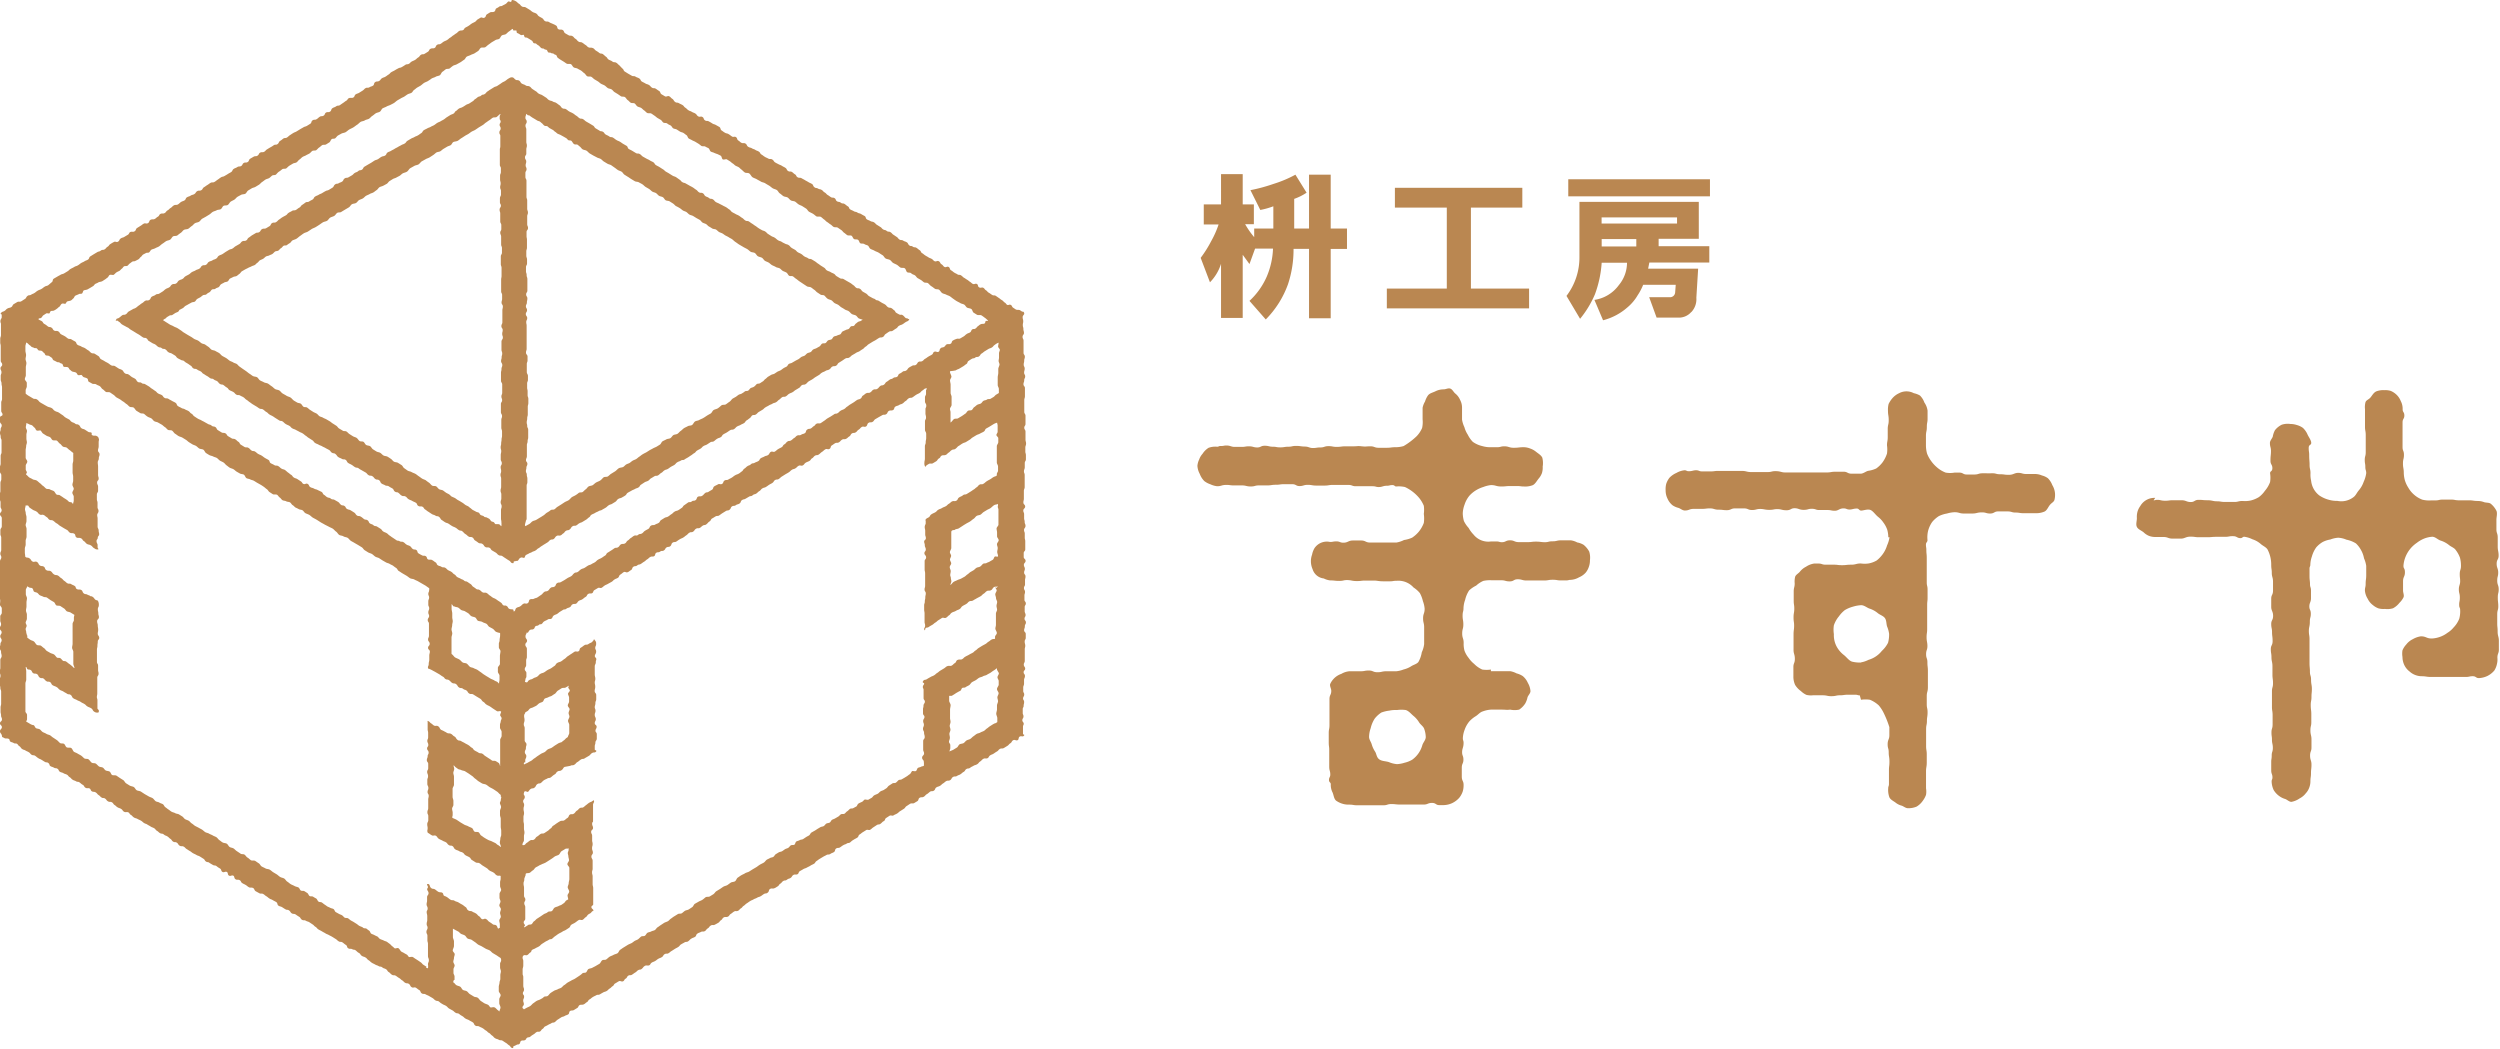 <svg xmlns="http://www.w3.org/2000/svg" viewBox="0 0 306.85 128.7"><defs><style>.cls-1{fill:#ba8751;}</style></defs><g id="レイヤー_2" data-name="レイヤー 2"><g id="レイヤー_1-2" data-name="レイヤー 1"><path class="cls-1" d="M61.16,64.33c-.09,0-.24,0-.33,0s-.13-.17-.22-.23-.2-.06-.29-.11-.17-.26-.3-.33-.2-.1-.29-.15-.23,0-.32-.11-.28-.11-.41-.19-.13-.22-.23-.28-.23-.06-.33-.12-.27-.14-.41-.22-.18-.16-.28-.22-.18-.16-.28-.22-.22-.1-.32-.16-.25-.2-.38-.28l-.31-.19-.32-.18c-.11-.07-.19-.15-.3-.21s-.3-.13-.45-.21a3.2,3.2,0,0,0-.27-.25l-.33-.17c-.14-.09-.27-.2-.4-.29s-.34-.08-.48-.16-.23-.26-.37-.35-.37,0-.52-.11-.23-.26-.37-.35a4.17,4.17,0,0,1-.4-.3c-.15-.08-.32-.12-.46-.21s-.27-.2-.41-.29-.26-.21-.41-.29-.31-.12-.46-.21-.33-.09-.48-.18l-.41-.29c-.14-.08-.2-.31-.34-.39l-.43-.27c-.14-.09-.35-.06-.5-.15s-.23-.25-.37-.34-.28-.19-.42-.27-.35-.06-.5-.15-.24-.23-.39-.32-.33-.08-.47-.17l-.42-.26c-.14-.09-.21-.29-.35-.38s-.34-.07-.48-.15-.2-.3-.34-.39-.36,0-.5-.12-.21-.28-.35-.37-.31-.11-.45-.2l-.41-.26c-.14-.08-.23-.23-.38-.32s-.35,0-.48-.12l-.42-.25c-.14-.08-.21-.26-.35-.34L40.88,52c-.15-.08-.26-.2-.39-.28l-.41-.24c-.13-.08-.29-.12-.43-.21s-.3-.1-.43-.18-.22-.24-.35-.32-.29-.13-.42-.21l-.39-.25c-.13-.08-.23-.2-.37-.29s-.33,0-.46-.11-.19-.28-.31-.36-.31-.07-.44-.14l-.39-.23c-.16-.1-.27-.28-.42-.38s-.36-.13-.51-.23-.32-.18-.48-.28-.25-.28-.41-.37-.37-.08-.52-.18-.27-.25-.42-.34-.28-.22-.43-.31-.36-.08-.51-.17-.32-.14-.47-.23-.22-.29-.36-.38-.36-.07-.51-.15-.27-.2-.41-.28-.27-.21-.4-.3-.27-.19-.41-.28L29.41,45c-.14-.08-.23-.25-.36-.33s-.3-.1-.43-.19-.29-.12-.42-.2-.29-.24-.44-.33-.32-.17-.47-.26-.26-.27-.4-.36-.31-.16-.45-.25-.35-.08-.49-.17-.23-.25-.37-.34-.26-.18-.39-.27-.32-.09-.45-.17-.27-.23-.42-.32-.33-.12-.48-.21-.26-.19-.41-.27l-.4-.23-.44-.27c-.15-.08-.26-.2-.39-.28s-.29-.2-.43-.28-.33-.13-.47-.22-.33-.14-.46-.22-.3-.2-.43-.27L20,39.29l.26-.18c.09,0,.15-.14.25-.2l.3-.18c.1-.06.26,0,.37-.09l.32-.21c.1-.06.23-.09.35-.16S22,38,22.1,38l.36-.19c.11-.07.19-.2.31-.27s.24-.12.36-.2l.37-.2c.11-.07.29-.05.41-.12s.17-.25.3-.33.25-.13.37-.2.22-.19.35-.26.3,0,.42-.12.23-.17.36-.24.18-.25.31-.33.31,0,.43-.11.27-.11.39-.19.17-.27.29-.35.26-.13.38-.21.3-.06.43-.14.17-.27.29-.35l.39-.19c.12-.08.3-.05.43-.13s.22-.18.34-.26.19-.25.31-.32.25-.14.38-.22l.38-.19c.12-.08.28-.11.39-.18s.28-.1.41-.17.21-.21.33-.28.19-.23.31-.3.27-.11.4-.19.21-.19.33-.27.29-.07.41-.14.27-.1.39-.18.21-.21.32-.29.3-.05.42-.13.19-.22.32-.29.19-.21.31-.29.31,0,.43-.1.23-.17.35-.24.18-.23.3-.31.35-.12.51-.22.29-.24.44-.34.29-.22.45-.32.35-.12.51-.22l.45-.3c.15-.1.34-.15.49-.24s.31-.19.46-.29.29-.21.44-.3.36-.1.51-.19.24-.3.39-.39.34-.12.49-.21.23-.29.38-.38.39,0,.53-.14l.45-.27.44-.26c.15-.09.22-.29.37-.38s.36-.07.51-.16.23-.27.37-.35.32-.12.47-.21.25-.24.39-.32.31-.13.45-.22.32-.11.46-.2.26-.2.39-.28.22-.28.36-.36.31-.1.46-.18.28-.15.42-.23.21-.26.35-.34l.4-.25c.13-.08.3-.1.43-.18s.28-.14.41-.22.23-.21.37-.29.37-.11.53-.22.24-.32.4-.42l.48-.27c.16-.1.37-.1.52-.19s.26-.28.41-.38l.47-.26c.14-.09.33-.13.48-.22l.43-.28c.15-.09.27-.23.41-.32s.35-.07.49-.16.26-.22.4-.3l.42-.25c.13-.08.3-.11.44-.19s.19-.3.32-.38.39-.07.55-.16.28-.22.43-.31.3-.19.45-.29.3-.16.44-.25.26-.2.4-.28.3-.13.44-.22l.44-.3.45-.27c.15-.08.26-.22.4-.31s.29-.21.44-.3.27-.22.41-.3.36,0,.49-.1.3-.28.43-.37c.07.1-.07.17-.07.29s0,.15,0,.3.12.17.12.35-.13.2-.13.4.13.22.13.45-.16.25-.16.49.12.22.12.42V17c0,.22,0,.22,0,.44s0,.24,0,.49-.06.22-.06.44v.49c0,.23,0,.23,0,.46s0,.21,0,.43,0,.24,0,.47.13.23.13.45v.43c0,.24-.1.24-.1.47s0,.22,0,.45.07.25.07.49-.06.24-.06.48.1.22.1.45,0,.22,0,.43-.13.24-.13.48,0,.23,0,.46.12.22.12.44-.16.24-.16.49.08.24.08.47,0,.23,0,.45,0,.25,0,.5.13.24.13.48v.47c0,.22-.13.22-.13.45s.11.25.11.5,0,.24,0,.47,0,.24,0,.47.1.23.1.46V31c0,.24-.14.24-.14.48s0,.23,0,.47,0,.23,0,.46.09.24.09.49,0,.24,0,.49,0,.24,0,.47-.05.23-.05.47,0,.22,0,.45,0,.24,0,.49,0,.24,0,.48.12.23.12.47,0,.23,0,.46-.07.23-.07.46.16.24.16.48-.06.25-.06.49,0,.23,0,.47,0,.23,0,.47,0,.24,0,.49-.12.24-.12.49.16.24.16.48-.06.23-.06.47.08.23.08.46-.17.25-.17.51,0,.24,0,.48,0,.24,0,.48.09.24.09.48-.07.24-.07.47-.07.23-.07.46.15.25.15.49-.1.24-.1.49-.06.23-.06.48,0,.23,0,.47,0,.23,0,.47.15.24.15.49v.49c0,.24,0,.24,0,.49s-.1.24-.1.47.09.24.09.47-.15.23-.15.47,0,.25,0,.5,0,.25,0,.48.14.25.14.49-.09.24-.09.48,0,.23,0,.47,0,.24,0,.47.09.24.09.5,0,.24,0,.49-.06.24-.06.47-.05.25-.05.49-.06.23-.06.47.07.24.07.47-.06.25-.06.5,0,.24,0,.49.13.24.13.49-.14.24-.14.48.06.23.06.48-.08.23-.08.47.08.23.08.47,0,.24,0,.49v.49c0,.24-.07.24-.07.48s.09.24.09.48,0,.24,0,.47-.08.24-.08.48.12.25.12.5-.08.24-.08.49v.49c0,.24,0,.24,0,.49s.05.23.05.47a2,2,0,0,1,0,.49c-.07,0-.17-.17-.25-.22m3.17-.09c0-.14.07-.12.07-.26s.11-.18.11-.36,0-.2,0-.39,0-.22,0-.45V62.4c0-.22,0-.22,0-.44s0-.24,0-.48v-.43c0-.25,0-.25,0-.49s0-.22,0-.44,0-.24,0-.49.09-.23.09-.46,0-.21,0-.42-.07-.24-.07-.48-.11-.22-.11-.44.06-.22.06-.43.12-.24.12-.47-.17-.23-.17-.45.11-.25.11-.5,0-.23,0-.47,0-.22,0-.45,0-.22,0-.43.09-.24.09-.48.07-.23.07-.46,0-.22,0-.44,0-.24,0-.49-.12-.24-.12-.47-.06-.22-.06-.45.06-.25.06-.5.07-.24.07-.48,0-.23,0-.47,0-.22,0-.45.07-.24.07-.49,0-.25,0-.48-.09-.24-.09-.47,0-.23,0-.46-.06-.24-.06-.49v-.48c0-.23.1-.23.1-.46s0-.23,0-.46-.14-.25-.14-.5,0-.24,0-.49,0-.23,0-.47.09-.23.09-.46v-.46c0-.24-.19-.24-.19-.49s.08-.24.08-.48,0-.23,0-.47,0-.23,0-.46,0-.23,0-.45,0-.25,0-.49,0-.24,0-.48V40c0-.24-.05-.24-.05-.47s.12-.25.12-.49-.17-.25-.17-.49.15-.24.15-.48-.14-.24-.14-.47.12-.24.12-.47.06-.25.06-.5-.15-.24-.15-.49.15-.24.15-.48,0-.24,0-.48,0-.23,0-.46,0-.23,0-.46-.09-.25-.09-.5-.08-.24-.08-.48,0-.24,0-.48.13-.24.13-.47,0-.24,0-.47-.09-.25-.09-.5,0-.24,0-.49.08-.24.08-.48,0-.24,0-.47,0-.24,0-.48-.05-.24-.05-.47,0-.24,0-.49.18-.24.18-.49-.1-.24-.1-.48,0-.24,0-.49,0-.23,0-.46.09-.24.09-.47-.09-.25-.09-.5,0-.24,0-.49,0-.24,0-.48-.09-.25-.09-.48v-.48c0-.23,0-.23,0-.46s0-.26,0-.5,0-.25,0-.5-.13-.24-.13-.48v-.48c0-.24.14-.24.14-.48s-.11-.23-.11-.47.07-.23.07-.47-.15-.24-.15-.5.16-.24.16-.48,0-.24,0-.49.07-.24.07-.48-.07-.24-.07-.47v-1c0-.25,0-.25,0-.49s-.1-.25-.1-.49.15-.24.15-.49-.16-.24-.16-.48.07-.23.1-.47c.08,0,.11.11.19.15s.2,0,.29.11l.24.17.27.16.36.22c.09.06.22.07.31.12s.17.15.26.21.2.24.33.31.26,0,.36.08.17.16.27.22l.4.22c.1.06.17.17.28.23s.18.16.28.22.3.11.44.2l.31.17.31.18c.11.06.17.19.27.25s.28,0,.38.09.19.32.33.4.29,0,.4.06.18.16.29.23.22.27.36.35.34.08.48.17.24.24.38.33l.43.25.44.23c.14.09.33.11.47.19s.25.23.39.32l.43.26c.14.09.33.11.47.19l.41.29c.14.09.27.21.41.3s.31.12.46.21.22.28.36.37l.43.27c.14.08.27.19.41.27l.43.26c.14.08.35.05.5.14s.29.15.43.24.25.23.39.32l.43.25c.14.09.25.23.39.32s.32.1.46.19.24.25.37.33.34.09.48.18.2.29.34.37.35.05.49.14l.41.26c.14.09.24.24.37.32a4.34,4.34,0,0,1,.43.23c.14.08.26.2.39.29s.31.12.44.2.24.23.37.31.32.1.46.18l.4.25.42.23c.13.08.21.25.34.33s.31.11.44.19.22.23.36.3.27.16.4.24.33.05.46.13.23.21.36.29.29.11.43.19.24.18.37.25.28.13.41.22.26.14.38.22.28.26.44.36.3.22.45.31l.48.28c.16.1.32.17.48.26s.28.23.43.33.37.07.52.16.23.31.38.4.35.1.5.19.23.29.38.38.32.13.46.22.26.23.41.31.31.13.45.22.34.09.48.17.24.23.38.31.31.12.45.21.19.29.32.38.36,0,.49.09.24.21.37.29.28.23.44.33l.45.3.44.29c.14.09.37.05.51.14s.27.21.41.3.23.25.38.33l.39.26c.14.08.35,0,.48.13s.24.29.39.38.33.1.47.19.24.26.38.34.29.12.42.2.27.24.41.32.28.16.41.25.33.12.47.21.25.26.39.35.35.1.49.18.24.29.37.36a3.83,3.83,0,0,0,.48.16l-.24.15c-.08.05-.2.05-.31.11s-.17.14-.28.21-.14.21-.25.28-.28,0-.39.09-.15.24-.26.3-.27.06-.38.14a4,4,0,0,0-.37.17c-.11.06-.15.27-.27.34s-.27.08-.39.15-.29.06-.41.14-.16.26-.28.33-.3.06-.42.13-.18.24-.3.32-.32,0-.45.09-.18.26-.3.33-.25.14-.37.21-.28.09-.41.17-.18.24-.31.31-.29.08-.41.15-.21.22-.33.29-.29.09-.41.17-.22.19-.34.26-.26.13-.38.2l-.38.22c-.11.09-.28.09-.41.16s-.17.27-.3.34-.26.12-.38.2-.23.18-.35.25-.28.11-.4.18l-.36.24c-.12.07-.29.07-.41.15l-.37.22c-.12.08-.21.21-.33.28s-.19.23-.32.3-.23.16-.36.23-.3,0-.42.13-.19.22-.32.3-.28.09-.39.16-.18.24-.31.31-.3,0-.42.11-.23.16-.35.24-.28.08-.4.16-.22.17-.34.25l-.36.2c-.16.1-.25.3-.41.4s-.29.22-.45.32-.4,0-.56.14-.27.25-.43.35-.35.11-.51.21-.21.34-.37.43-.32.17-.47.27-.29.2-.45.29-.33.14-.48.23-.37.09-.51.18-.22.33-.36.43-.38.06-.53.15-.32.15-.46.24-.26.24-.41.34-.25.26-.39.35-.36.08-.5.16-.23.29-.38.38-.35.06-.5.15-.3.14-.45.23-.19.32-.33.41l-.42.26c-.15.08-.31.13-.46.22s-.28.14-.42.23l-.41.26a4.34,4.34,0,0,0-.43.23c-.14.08-.26.2-.39.28s-.25.21-.38.29-.29.12-.43.2-.25.2-.38.28-.29.11-.42.19-.23.22-.36.3-.4.07-.56.17-.28.27-.44.37l-.47.29c-.16.09-.28.25-.43.34s-.4,0-.55.14-.25.28-.4.37-.32.14-.48.23-.27.23-.41.32-.35.08-.5.16-.23.27-.37.36-.24.24-.38.33-.35,0-.49.12-.26.2-.39.28-.29.14-.42.22-.26.28-.41.38-.33.15-.48.24l-.44.29-.43.27c-.15.08-.25.23-.4.32s-.35,0-.48.12-.3.21-.45.3-.26.24-.41.33-.27.18-.42.26l-.46.28c-.15.09-.34.1-.48.19s-.23.23-.36.31l-.5.28c-.08-.11-.07-.19,0-.35m-1.26,4.67c.11-.11.19,0,.32-.08s.12-.24.32-.35.26,0,.43,0,.09-.25.28-.36.17-.07.33-.17.21-.07.39-.18.23-.07.44-.2.15-.16.34-.26.19-.15.39-.27.19-.13.38-.24l.34-.21c.2-.12.16-.18.35-.3s.25,0,.43-.13.14-.23.34-.36.29,0,.48-.07.17-.14.35-.25.15-.22.35-.33.24,0,.44-.16.13-.24.34-.38.28,0,.48-.12.17-.15.37-.26.22-.06.4-.18l.41-.25c.2-.12.17-.16.37-.29s.12-.22.31-.33.23-.09.44-.22.22-.09.42-.21.24-.05.43-.17.22-.12.43-.25.18-.17.38-.3.24-.07.43-.19.2-.12.39-.24.15-.22.36-.35.25-.06.45-.18.21-.11.4-.24.13-.23.33-.35.21-.11.43-.24.22-.09.43-.21.23-.07.43-.19.14-.23.33-.35l.41-.27c.21-.13.24-.08.45-.2s.16-.19.37-.31.2-.12.4-.24.26,0,.46-.12.18-.18.39-.3.17-.17.37-.3.24-.07.44-.19.18-.14.38-.26.21-.1.4-.22.16-.2.37-.33.24-.08.44-.21.26,0,.46-.14.2-.12.4-.24.18-.13.38-.25.19-.16.4-.28.16-.2.37-.33.21-.1.41-.23.16-.19.36-.31.22-.08.42-.19l.41-.27c.2-.13.27,0,.47-.15s.18-.17.38-.29.23-.07.43-.19.14-.23.33-.35.22-.11.43-.24.2-.15.41-.27.27,0,.48-.14.16-.19.36-.31.23-.08.43-.2.21-.09.41-.21.15-.24.36-.36.19-.16.4-.28L92.3,51c.21-.12.28,0,.48-.13s.16-.18.36-.31l.42-.25c.22-.13.18-.18.39-.31s.22-.11.43-.24.22-.08.43-.21.23-.06.44-.18.17-.17.37-.3.16-.16.36-.3.28,0,.49-.13.18-.18.38-.3.24-.09.44-.21.18-.16.39-.28.2-.12.4-.24.15-.21.34-.33.28,0,.49-.15.16-.2.37-.33.21-.11.42-.24.19-.15.4-.28l.4-.24c.2-.12.17-.17.37-.29s.24-.09.45-.22.25-.06.46-.18.16-.21.36-.34.28,0,.49-.13.14-.24.34-.36l.4-.25c.2-.13.19-.14.39-.26s.29,0,.5-.14.17-.18.38-.3.22-.12.42-.25.23-.09.44-.21a4.4,4.4,0,0,1,.39-.26c.21-.13.17-.19.37-.31s.17-.18.37-.3l.42-.26c.21-.13.22-.11.43-.24s.2-.14.41-.26.28,0,.49-.13.13-.23.33-.36.19-.14.4-.27.27,0,.47-.13.19-.14.41-.27.16-.22.37-.34.24-.07.45-.2.19-.15.4-.27.25-.06.36-.27,0,0-.14-.12-.15,0-.28-.1-.16-.2-.35-.33-.24,0-.4-.08-.2-.1-.38-.21-.1-.2-.25-.3-.16-.16-.34-.27-.27,0-.47-.15-.14-.18-.32-.3-.22-.11-.42-.23l-.37-.23c-.18-.11-.22,0-.39-.15s-.22-.09-.41-.21l-.38-.21c-.2-.13-.16-.19-.36-.32l-.39-.22c-.21-.14-.16-.23-.37-.36s-.27,0-.46-.13-.16-.19-.34-.31-.19-.16-.4-.29l-.41-.23-.39-.23c-.19-.11-.26,0-.45-.11l-.4-.24c-.2-.12-.15-.2-.35-.31s-.21-.08-.4-.2-.23-.08-.44-.2-.15-.21-.35-.34-.19-.12-.38-.24-.18-.14-.37-.26-.18-.15-.38-.28l-.4-.24c-.2-.11-.26,0-.45-.14s-.23-.09-.44-.22-.18-.17-.39-.3-.21-.09-.41-.21-.16-.18-.35-.3-.22-.11-.43-.25-.16-.2-.36-.33-.23-.07-.44-.18-.21-.09-.41-.22-.24-.07-.45-.2-.18-.16-.39-.3-.23-.09-.43-.21l-.39-.25c-.19-.12-.16-.17-.35-.3s-.24-.08-.45-.2-.21-.11-.42-.25-.18-.15-.38-.27-.18-.14-.38-.26-.19-.14-.38-.26-.27,0-.48-.15-.17-.18-.37-.3-.19-.15-.39-.27-.22-.09-.42-.21-.21-.1-.4-.22-.16-.21-.37-.34-.18-.15-.39-.27-.22-.1-.42-.22L88.28,25c-.19-.11-.21-.08-.41-.2s-.16-.2-.37-.33-.27,0-.47-.16-.22-.1-.42-.22-.13-.23-.33-.36-.27,0-.47-.12-.17-.2-.38-.33-.19-.15-.4-.28-.22-.11-.42-.23l-.41-.23c-.2-.13-.24-.06-.44-.18s-.16-.19-.35-.31L83,21.76c-.21-.13-.24-.08-.45-.2l-.4-.25c-.2-.13-.21-.12-.41-.24s-.17-.18-.37-.29l-.42-.27c-.21-.13-.22-.11-.43-.24s-.14-.24-.34-.36-.23-.1-.43-.23-.21-.1-.42-.22l-.41-.23c-.21-.13-.17-.19-.39-.32s-.28,0-.49-.13l-.41-.25c-.21-.13-.22-.11-.43-.23s-.1-.28-.31-.41l-.4-.23c-.2-.12-.19-.14-.39-.26s-.24-.09-.45-.22-.19-.15-.4-.28-.26,0-.47-.15-.21-.11-.42-.23-.14-.21-.35-.34-.25,0-.45-.16l-.42-.25c-.22-.13-.15-.24-.36-.36l-.41-.25-.42-.24c-.21-.13-.18-.17-.38-.29s-.27,0-.47-.14-.17-.17-.37-.29-.19-.16-.41-.29-.23-.1-.44-.22-.19-.15-.4-.28-.27,0-.47-.14-.14-.22-.35-.36-.18-.14-.38-.27-.23-.06-.43-.18-.26-.06-.47-.18-.18-.19-.39-.32-.2-.13-.41-.26-.23-.08-.44-.2-.17-.18-.37-.3-.2-.13-.4-.26-.16-.2-.36-.32-.28,0-.49-.14-.23-.09-.45-.21-.14-.24-.35-.37-.26,0-.45-.13-.15-.21-.38-.28c-.08,0-.06,0-.13,0s-.21.07-.39.18-.18.15-.37.27-.18.08-.34.18-.17.13-.35.24-.15.11-.31.2-.22.05-.4.17l-.4.25c-.19.11-.18.13-.36.24s-.15.2-.36.33-.22,0-.41.17-.19.07-.37.17-.18.16-.37.27-.14.18-.33.28l-.4.26c-.2.11-.22.06-.42.19s-.2.14-.42.26-.23.06-.43.18-.16.17-.36.29-.12.21-.3.32-.23.08-.43.2l-.38.24c-.19.12-.17.14-.35.26s-.21.11-.42.24-.21.08-.41.2-.18.14-.37.26-.23.1-.43.22-.23.08-.44.2-.2.09-.4.21-.14.25-.35.38-.19.15-.4.27-.22.08-.42.2-.22.08-.42.2l-.42.25c-.2.12-.15.21-.35.34s-.22.08-.42.2-.21.1-.4.22-.23.11-.43.24-.22.11-.43.24-.23.08-.42.2-.11.26-.31.38-.26.05-.47.17-.2.15-.4.27-.24.07-.45.19l-.38.25-.4.23-.42.25c-.21.13-.13.26-.33.38s-.25,0-.45.17-.21.1-.41.22-.16.17-.35.29l-.43.25c-.2.12-.26,0-.47.14s-.12.26-.32.39-.22.08-.42.2-.24,0-.44.15-.12.26-.33.4l-.41.25c-.2.12-.24.06-.44.17s-.21.12-.41.24-.22.08-.41.2-.23.09-.44.22-.13.26-.34.38-.21.1-.41.23-.27,0-.46.14a4.44,4.44,0,0,1-.38.27c-.21.13-.15.23-.37.35s-.19.15-.4.27-.29,0-.49.13-.21.1-.41.23-.15.2-.36.32-.2.1-.4.22-.2.15-.4.28-.17.19-.38.32-.28,0-.49.12-.12.26-.32.38l-.4.24c-.22.13-.29,0-.51.12s-.14.24-.35.37-.27,0-.48.15l-.41.24c-.2.13-.18.15-.39.28s-.12.23-.32.35-.28,0-.48.11-.16.21-.37.34l-.42.24c-.21.12-.19.16-.39.29s-.24.06-.45.18l-.4.24-.38.26c-.22.13-.24.09-.45.21s-.14.24-.36.37-.23.07-.44.2-.24.07-.44.19-.14.23-.34.35-.28,0-.48.12-.14.24-.36.37-.24.07-.45.2-.23.09-.44.21-.18.17-.38.29-.22.11-.42.23-.16.2-.36.32-.23.07-.43.19-.15.24-.36.37-.29,0-.5.13-.14.22-.35.35-.23.08-.43.21-.18.17-.38.3l-.4.25c-.2.12-.26,0-.46.15s-.23.1-.44.22-.12.27-.33.41-.3,0-.5.11-.18.17-.39.29-.19.15-.39.28-.18.16-.38.29-.22.07-.42.2l-.43.24c-.21.13-.16.22-.37.35s-.28,0-.48.15-.18.17-.38.3-.26,0-.35.26.06,0,.18.08.11.09.24.17.15.19.35.31a3.47,3.47,0,0,0,.33.18,3.48,3.48,0,0,0,.38.2c.16.1.14.13.3.23l.37.22.4.25c.19.11.19.1.37.22s.19.15.39.27.26,0,.44.13.11.22.28.31l.39.24c.19.12.21.08.39.19s.18.18.38.3.24,0,.43.16.26,0,.48.17.15.21.35.33.22.05.42.17l.36.22c.2.13.15.22.35.34s.2.1.4.21.22,0,.41.17.19.14.4.27.19.14.38.26.13.21.32.33.26,0,.47.15.21.1.42.22.15.19.35.3.2.14.42.26.2.14.4.27.25,0,.45.16.21.09.4.21.15.22.37.35.25,0,.46.16.18.16.38.28.14.21.33.32.24.1.45.22.16.19.37.32.28,0,.48.12.21.09.4.21.18.19.39.32.19.16.39.29.19.15.39.27l.4.24c.19.11.18.13.38.25s.28,0,.49.15.17.17.38.29.17.17.37.3.21.1.41.22.18.13.38.25l.41.26c.2.12.26,0,.46.16s.17.18.37.3.22.09.42.21.15.18.35.3.24.08.45.2.22.11.43.23.22.08.42.21.18.16.37.28.17.16.37.27l.42.27c.2.12.15.21.35.34s.23.09.43.21.23.08.43.2.21.09.41.21.22.11.44.24.15.22.36.34.25,0,.45.18.14.23.34.36.22.09.42.21.27,0,.46.12.13.27.34.4.22.1.43.23.18.15.39.27.25,0,.46.16.2.12.39.24l.44.25c.21.13.16.2.37.33s.27,0,.48.14.16.21.36.34.26,0,.46.15.11.27.3.4.22.09.42.21.27,0,.49.15.21.12.41.24.12.27.33.4.25,0,.45.17.16.19.36.31.27,0,.47.11.17.2.38.33.24.09.44.21.23.1.44.22.11.28.32.4.29,0,.49.09.15.22.34.34.19.16.41.29l.41.27c.21.13.25.07.45.2s.26,0,.46.17.12.25.33.38.19.14.39.26.24.06.44.19.19.14.41.27.23.09.44.21.19.16.4.29.25,0,.45.17.16.2.37.33.17.16.37.29.28,0,.48.12.13.25.34.38a4,4,0,0,1,.4.28c.21.12.28,0,.49.14s.14.23.34.36.3,0,.51.1.14.22.34.34l.41.24c.21.12.17.19.38.32s.28,0,.49.15.2.14.4.27.2.14.41.26.16.27.4.31.08-.12.19-.23"/><path class="cls-1" d="M52.35,118.66l-.41-.26c-.11-.08-.18-.21-.29-.28l-.32-.22-.33-.21c-.12-.07-.22-.16-.33-.22s-.32,0-.43,0-.18-.22-.29-.29-.23-.12-.35-.2-.24-.11-.35-.19-.2-.31-.34-.4-.36.07-.48,0a4,4,0,0,0-.31-.27c-.11-.08-.19-.21-.3-.28s-.22-.17-.33-.24-.27-.09-.39-.16-.32-.11-.47-.2-.19-.23-.31-.29-.25-.11-.37-.18-.26-.1-.38-.17-.14-.3-.26-.37a4.08,4.08,0,0,1-.33-.25c-.12-.07-.3,0-.41-.11s-.33-.15-.48-.24-.21-.17-.33-.24l-.35-.22c-.12-.08-.25-.13-.37-.21s-.21-.18-.33-.25-.32,0-.44-.1-.19-.21-.31-.28-.27-.1-.39-.18l-.36-.2c-.12-.07-.15-.29-.27-.37s-.28-.08-.4-.15-.25-.11-.38-.18a4.15,4.15,0,0,0-.34-.24c-.12-.08-.22-.18-.34-.25s-.3,0-.42-.13-.14-.29-.27-.36-.25-.13-.36-.21-.32,0-.44-.09-.15-.28-.27-.36l-.36-.23c-.12-.07-.32,0-.44-.08s-.15-.28-.27-.36-.35-.1-.5-.19-.32-.14-.47-.23-.27-.22-.42-.31-.23-.29-.38-.38-.34-.1-.49-.19-.28-.23-.42-.32l-.45-.27c-.14-.09-.26-.22-.42-.31s-.36-.06-.51-.15-.32-.15-.47-.24-.21-.3-.36-.39-.29-.2-.43-.29-.4,0-.54-.09-.26-.24-.41-.32-.23-.28-.38-.37-.37,0-.51-.14l-.42-.28c-.15-.09-.26-.24-.4-.33s-.34-.09-.48-.18-.21-.31-.35-.4-.35-.07-.5-.15-.27-.2-.41-.29-.23-.27-.37-.36-.31-.13-.45-.22-.31-.13-.45-.22-.33-.1-.46-.18-.26-.22-.4-.31-.29-.15-.43-.24l-.43-.22c-.14-.09-.25-.21-.4-.3s-.22-.23-.36-.32-.31-.12-.45-.2-.22-.25-.36-.34l-.4-.25c-.14-.08-.33-.07-.46-.15s-.31-.1-.45-.18-.25-.19-.38-.27-.25-.2-.38-.28-.18-.3-.32-.38-.29-.1-.42-.19-.31-.08-.44-.16-.25-.3-.4-.39-.35-.13-.5-.23l-.47-.27-.44-.29c-.15-.1-.37-.09-.52-.17s-.22-.31-.37-.4-.35-.09-.5-.18l-.43-.27c-.15-.09-.22-.31-.36-.4l-.43-.27-.41-.28c-.14-.08-.39,0-.53-.08s-.17-.34-.31-.42-.34-.06-.48-.14-.21-.26-.34-.34-.34-.06-.47-.14-.26-.27-.41-.36-.38,0-.53-.14-.23-.3-.37-.39-.38,0-.53-.13-.24-.24-.38-.33-.28-.15-.42-.24-.3-.13-.43-.21-.2-.38-.35-.47-.4,0-.55-.08-.19-.34-.33-.43-.36,0-.5-.11-.25-.27-.39-.36l-.42-.28c-.15-.08-.26-.21-.39-.29s-.34-.1-.47-.19-.3-.14-.43-.21-.24-.24-.36-.33-.33-.08-.47-.15S4.23,89,4.1,89s-.35-.11-.47-.19l-.42-.25c0-.06.11-.15.11-.3s0-.3,0-.5-.2-.28-.2-.44,0-.38,0-.59,0-.29,0-.46v-.47c0-.15,0-.3,0-.47s0-.31,0-.47,0-.32,0-.48,0-.32,0-.49.1-.31.1-.47V82.9c0-.16,0-.32,0-.48s-.06-.4-.06-.56c.15,0,.1.2.22.28s.23,0,.4.11.11.25.29.37.28,0,.48.13.12.28.34.42.26,0,.44.11.16.2.37.33.25,0,.44.11.13.27.33.39.26.09.49.23.16.18.37.32.25.09.48.24.21.11.42.25.25,0,.45.15.12.28.34.42.23.09.43.21.26.09.48.24.22.11.43.24.17.18.37.3.25.09.47.23.14.26.34.39a.59.59,0,0,0,.47.13c.13,0,.12-.11.12-.24s-.17-.15-.17-.29,0-.24,0-.47,0-.24,0-.49-.07-.21-.07-.42.05-.22.05-.46,0-.26,0-.5,0-.23,0-.46,0-.24,0-.49,0-.23,0-.46.16-.24.16-.49-.06-.23-.06-.47,0-.25,0-.51-.14-.23-.14-.47,0-.27,0-.53,0-.25,0-.49,0-.23,0-.47.06-.25.06-.5S12,79,12,78.75s.18-.23.18-.46S12,78,12,77.78s.05-.24.05-.48S12,77,12,76.77s-.08-.26-.08-.52.22-.24.22-.49-.07-.23-.07-.46-.06-.26-.06-.52.12-.25.12-.5a.93.93,0,0,0-.09-.49c-.07-.15-.16-.08-.31-.17s-.15-.23-.37-.37-.16,0-.29-.1-.19-.07-.36-.17-.24,0-.43-.15-.1-.29-.3-.41-.31,0-.53-.11-.09-.26-.27-.38-.23-.1-.44-.23-.26,0-.45-.1-.18-.16-.38-.29-.18-.22-.41-.36-.17-.18-.38-.3-.29,0-.52-.17-.15-.22-.36-.36-.33,0-.55-.14-.11-.3-.32-.43-.27,0-.48-.15-.12-.28-.35-.42-.33.07-.55-.06-.15-.25-.39-.4-.31,0-.5-.19c0-.15-.05-.37-.05-.52s0-.32,0-.48.1-.32.1-.48,0-.33,0-.48.11-.33.11-.49,0-.32,0-.48,0-.32,0-.48-.11-.33-.11-.48.1-.33.1-.48,0-.33,0-.49-.09-.32-.09-.48-.09-.32-.09-.49.07-.26.07-.46c.15,0,.12,0,.25,0s.12.19.29.3l.36.24c.21.12.23.08.44.21s.16.2.37.34.29,0,.48.07.19.14.4.27.14.19.32.31.28,0,.49.14.19.19.42.32.19.16.39.29l.46.28c.21.13.22.12.42.24s.15.21.35.33.3,0,.52.12.08.33.28.46.33,0,.56.11.15.22.36.35.16.2.36.33.27.06.49.19.17.2.38.33.22.17.45.17,0-.13,0-.26,0-.14,0-.29-.13-.24-.13-.47S12,66.21,12,66s.17-.21.17-.42-.06-.23-.06-.46-.13-.25-.13-.5,0-.22,0-.45,0-.25,0-.5-.05-.23-.05-.45.16-.25.16-.5-.12-.24-.12-.47,0-.25,0-.51-.08-.24-.08-.47V60.7c0-.24.15-.24.15-.49v-.46c0-.26-.12-.26-.12-.52s.19-.24.19-.48-.07-.23-.07-.47,0-.25,0-.5,0-.25,0-.49S12,57,12,56.76s.13-.26.13-.51.09-.25.09-.49-.19-.24-.19-.47.08-.26.08-.52,0-.24,0-.49.09-.25,0-.48a.37.37,0,0,0-.21-.26c-.22-.14-.33,0-.55-.11s0-.25-.14-.33-.24,0-.4-.11l-.37-.24c-.2-.13-.25-.06-.44-.19s-.13-.27-.34-.41-.24,0-.43-.15-.22-.09-.43-.22-.14-.19-.33-.3-.22-.11-.42-.23-.2-.19-.42-.33-.2-.14-.4-.27-.27-.08-.5-.22-.16-.2-.37-.33S6,50,5.79,49.88s-.22-.12-.44-.25-.21-.11-.41-.24-.17-.22-.4-.36-.28,0-.49-.13l-.47-.28a2.13,2.13,0,0,1-.43-.31c0-.12,0-.3,0-.42s.14-.31.14-.47V47c0-.16-.24-.31-.24-.47s.12-.31.12-.46,0-.3,0-.44,0-.36,0-.54.07-.35.07-.52-.1-.34-.1-.5.06-.33.06-.49-.08-.37-.08-.54,0-.36,0-.53.09-.32.09-.48l.15.09c.11.07.19.2.3.26s.14.15.23.2.2.06.29.12.24,0,.33.06.13.18.22.24.32,0,.44.1.15.17.24.22.11.23.21.29.32,0,.45.11l.28.19c.09.06.12.25.21.3s.28.13.41.21.25,0,.35.09.21.09.31.15.09.29.19.35.37,0,.51.07.14.22.24.29.17.16.28.22.33.06.47.14.14.22.24.29.31,0,.41,0,.16.19.27.25.32.09.46.18.08.32.18.39.28.15.42.24.37,0,.51.1.3.13.44.22.21.29.35.37.25.23.38.32.39,0,.53.08l.41.28c.14.08.24.24.38.33l.44.24c.13.09.26.2.4.28s.26.22.4.3.24.25.39.33.36,0,.5.12.21.31.35.39l.43.26c.14.09.36,0,.51.13s.25.22.39.31.31.12.46.21.22.26.37.35.33.08.47.17l.44.25c.14.08.25.22.4.31s.23.25.37.33.38,0,.52.11.22.29.36.37.27.2.41.28.33.11.47.19l.42.26c.14.08.26.22.4.31l.42.26c.14.08.31.11.45.2s.25.23.39.31.35.06.49.14.2.32.33.41.28.18.42.26.33.09.47.17.33.1.46.19.24.24.37.32.3.14.44.23.23.25.36.34.26.21.39.29.32.11.46.19.25.21.38.29.28.16.42.24.35.06.48.14.18.33.31.42.33.08.47.16.31.09.45.17.27.17.41.25l.41.23c.14.08.27.17.4.26s.24.21.38.3.19.27.33.35l.4.26c.13.07.37,0,.5.06s.21.26.34.34.21.25.34.33.33.06.46.14.32.05.46.13.2.27.33.34.23.22.36.3a3.86,3.86,0,0,1,.41.2c.13.07.32.05.45.14s.2.25.32.33.36.14.52.24.28.25.44.34.33.17.49.27l.47.3c.15.09.32.17.48.27l.49.25c.15.09.33.15.48.24s.27.27.42.37.23.3.38.4.37.08.52.18.36.09.51.18.25.27.4.37.3.16.45.26l.45.26.44.27c.15.09.22.28.37.37l.43.27c.15.08.33.11.47.2s.25.22.39.31.33.11.47.19l.41.27.42.24c.14.09.32.1.46.19s.28.14.42.22a3.37,3.37,0,0,0,.38.28c.14.08.19.3.32.37s.31.21.47.3l.48.28c.15.09.29.22.44.31s.38.07.53.16.32.14.47.23l.45.26.45.26.44.31c.05.13,0,.16,0,.3s-.1.21-.1.41.1.22.1.44-.1.24-.1.47,0,.21,0,.41.11.22.11.44-.11.26-.11.51.1.22.1.44-.17.25-.17.49.15.23.15.45,0,.26,0,.5,0,.23,0,.47,0,.25,0,.5-.11.24-.11.48.2.26.2.52-.2.25-.2.49.22.23.22.46-.07.26-.07.51,0,.24,0,.48-.07.27-.07.54-.14.27-.08.51c0,.08.1.06.17.1a2.81,2.81,0,0,1,.39.19c.19.11.2.1.4.22l.42.24c.22.14.21.16.44.29s.14.19.33.3.26,0,.47.17.15.18.34.3.27,0,.48.15.15.27.37.41.27,0,.48.16.22.08.41.2.14.25.35.38.29,0,.49.11l.43.27.42.25c.23.14.16.25.39.39s.17.2.39.34.21.1.41.22.22.16.44.3l.41.27c.2.13.36-.09.54.08,0,.11-.12.31-.12.42s.18.26.18.39-.11.26-.11.39-.09.26-.09.39,0,.26,0,.39.2.33.2.5,0,.32,0,.49-.18.34-.18.5,0,.34,0,.5,0,.34,0,.5,0,.35,0,.51,0,.34,0,.51,0,.34,0,.51,0,.46,0,.63-.07-.27-.17-.33-.17-.12-.35-.22-.29,0-.48-.08a4.56,4.56,0,0,0-.39-.27l-.43-.28c-.19-.12-.16-.16-.35-.28s-.28,0-.49-.14-.23-.12-.46-.26-.14-.22-.35-.34-.2-.18-.42-.32-.22-.11-.43-.24-.23-.11-.46-.25-.26,0-.47-.17-.14-.28-.37-.41-.19-.19-.4-.31-.32,0-.55-.15-.16-.08-.3-.17a2.92,2.92,0,0,0-.36-.17c-.23-.15-.15-.3-.37-.44s-.29,0-.48-.08-.19-.16-.39-.28-.17-.24-.43-.3c-.08,0,0,0,0,.11s0,.22,0,.43v.47c0,.23.06.23.06.49s0,.25,0,.5-.1.23-.1.45.12.25.12.49-.15.22-.15.44.19.25.19.5-.12.22-.12.44-.1.25-.1.49.17.23.17.46,0,.25,0,.51-.13.24-.13.47.11.26.11.53-.09.23-.09.48,0,.23,0,.46.13.26.13.51-.1.25-.1.49.14.23.14.46-.06.25-.06.51v1c0,.25-.1.25-.1.52s.11.23.11.48,0,.23,0,.47-.13.26-.13.52.05.24.05.49-.09.27,0,.5c0,.08.1.09.17.14s.17.13.35.23.31-.06.5.06.15.23.35.36.24.11.47.24.21.08.4.19.16.22.37.35.25,0,.44.12.13.25.33.39.26.09.49.23.25.06.45.19.14.2.34.32.23.1.45.23.13.23.33.35l.44.28c.21.12.28,0,.49.12s.2.18.43.31l.43.27c.2.12.17.18.37.31s.24.1.47.24.17.19.38.33.33,0,.51.1c0,.11,0,.26,0,.37s-.07.26-.07.39,0,.31,0,.47.13.33.13.48-.2.32-.2.48,0,.31,0,.47.12.32.12.47-.14.32-.14.48.19.31.19.46-.1.32-.1.47.09.31.09.46-.19.32-.19.47.07.31.07.47,0,.24,0,.43c-.12,0-.11.12-.21.07s-.08-.28-.25-.39-.25,0-.44-.15-.19-.14-.39-.27-.17-.21-.39-.34-.32.09-.51,0-.15-.22-.36-.35-.17-.21-.4-.35-.23-.09-.43-.22-.29,0-.51-.16-.12-.27-.32-.4-.2-.17-.43-.31a4.77,4.77,0,0,1-.43-.25c-.23-.13-.27-.07-.49-.21s-.29,0-.51-.14-.21-.18-.44-.32-.16-.06-.32-.15-.06-.26-.23-.37-.31,0-.54-.15-.18-.15-.37-.27-.26,0-.47-.17-.12-.48-.38-.49,0,.25,0,.37-.1.15-.1.29.17.24.17.47-.18.25-.18.5,0,.2,0,.41-.06.23-.06.46.13.26.13.51-.12.22-.12.44.07.25.07.5,0,.23,0,.46-.07.25-.07.5.11.23.11.46-.14.26-.14.51.12.24.12.48,0,.26,0,.52.07.25.07.49,0,.24,0,.47,0,.25,0,.51,0,.25,0,.49.11.27.11.53-.11.25-.11.5a1.6,1.6,0,0,1,0,.49c-.07-.05-.17-.05-.25-.1m70.16-36.48c0,.13.16.25.16.38s-.17.31-.17.47.15.31.15.46,0,.31,0,.45-.21.36-.21.54.2.35.2.51-.15.34-.15.5.08.33.08.48-.13.36-.13.52,0,.34,0,.49-.09.36-.09.52.13.39.13.54,0,.41,0,.49a2.24,2.24,0,0,0-.19.13c-.09,0-.22.07-.36.15l-.36.23c-.12.07-.23.19-.36.27s-.23.22-.37.3-.29.11-.44.2-.31.09-.45.17-.26.2-.4.29-.24.23-.38.32-.31.1-.46.19-.23.25-.37.33-.35.07-.49.15-.19.32-.34.4l-.42.26c-.14.08-.34.13-.48.22,0-.12.1-.29.1-.41s0-.26,0-.39-.16-.26-.16-.39.11-.33.11-.5-.06-.33-.06-.48.13-.34.13-.5-.09-.33-.09-.48.1-.32.1-.49-.06-.31-.06-.45,0-.37,0-.54,0-.35,0-.51.07-.38.07-.55-.18-.38-.18-.54,0-.43,0-.55.25,0,.36-.08l.28-.17a4.66,4.66,0,0,1,.4-.25,3.41,3.41,0,0,1,.33-.17c.11-.07.13-.28.24-.35s.29,0,.4-.09.3-.16.44-.25.22-.29.37-.38.3-.15.45-.24.26-.21.41-.29.33-.09.47-.18.32-.09.45-.17.28-.16.41-.23.31-.23.47-.32.24-.18.39-.27c0,.12,0,.14,0,.26m-66.6-7.85c.13.09.33.07.47.15s.24.21.37.29.31.08.44.15l.39.23c.16.1.25.28.4.37s.35.09.49.17.2.33.33.4.41.06.56.16.34.13.48.21.21.29.34.37l.44.24c.17.11.27.3.39.37a1.74,1.74,0,0,0,.51.15,3.72,3.72,0,0,1,0,.37c0,.14-.06.31-.06.52s-.09.27-.09.43,0,.29,0,.45.2.3.2.47-.07.4-.07.61,0,.31,0,.47,0,.32,0,.48-.25.31-.25.48,0,.32,0,.48.2.32.2.48,0,.32,0,.48-.06.32-.06.49c-.09-.06-.15-.17-.24-.22s-.24-.09-.35-.17-.3-.13-.44-.21-.28-.18-.43-.26l-.41-.26c-.14-.09-.27-.21-.41-.3s-.26-.19-.39-.27-.31-.12-.44-.2-.32-.07-.45-.16-.25-.29-.39-.39-.37-.06-.51-.15-.27-.28-.42-.37-.36-.16-.5-.24-.26-.3-.37-.37-.08-.16-.08-.28,0-.21,0-.33,0-.3,0-.47v-.49c0-.17,0-.33,0-.5s.09-.34.09-.51-.09-.33-.09-.5.08-.34.08-.51.07-.33.07-.49-.06-.33-.06-.48,0-.32,0-.48-.08-.38-.08-.57,0-.39,0-.57c.09.06.16.23.25.28M61.53,97.8c0,.13-.06.26-.06.39s-.11.26-.11.38.14.32.14.48-.13.33-.13.49,0,.32,0,.48.09.32.09.48V101c0,.16,0,.33,0,.48s.06.32.06.49,0,.32,0,.49-.11.31-.11.47-.06.33-.06.49.14.4.14.55a3.56,3.56,0,0,1-.36-.26c-.1,0-.2-.16-.31-.22s-.3-.14-.45-.22-.32-.1-.47-.19a4.49,4.49,0,0,1-.42-.24c-.15-.08-.27-.2-.41-.28s-.19-.31-.32-.4-.37,0-.51-.09-.16-.33-.29-.42-.33-.14-.48-.23-.34-.12-.48-.2l-.47-.28-.46-.31c-.19-.11-.39-.17-.5-.23s0-.23,0-.36,0-.2,0-.32-.07-.29-.07-.46.16-.3.16-.47,0-.32,0-.49-.1-.32-.1-.49,0-.33,0-.5,0-.33,0-.49.17-.34.17-.5,0-.34,0-.5,0-.33,0-.49-.08-.31-.08-.47.11-.32.11-.48-.08-.29-.08-.43c.09,0,.14.14.24.21l.32.23c.11.07.27.06.39.13s.34.07.48.16l.43.27.41.29c.14.08.24.24.38.33s.26.22.39.31l.41.25c.16.11.39.09.55.18s.29.22.44.31.32.16.46.25.31.21.45.3.22.24.35.32.1.2.1.32m3-4.23c0-.15,0-.15,0-.29s.13-.24.13-.48-.18-.24-.18-.49.13-.26.13-.51.07-.23.07-.45-.22-.25-.22-.49,0-.23,0-.45,0-.25,0-.49,0-.26,0-.53-.11-.25-.11-.49.09-.27.09-.53-.05-.26-.05-.51.11-.22.15-.44l.28-.16c.1-.06.17-.22.29-.3s.28-.09.4-.16.27-.12.39-.2.22-.21.35-.29.28-.1.41-.18.15-.33.28-.4.31-.09.44-.17.29-.09.41-.17.24-.17.37-.24.23-.31.39-.4l.44-.28c.14-.09.39,0,.53-.11l.36-.21c0,.11-.07.11-.07.22s.19.25.19.38-.22.26-.22.4.13.31.13.48,0,.32,0,.47-.16.32-.16.48.22.31.22.46-.12.31-.12.47.1.29.1.44-.17.35-.17.52.15.33.15.49,0,.36,0,.53,0,.34,0,.48-.17.35-.17.48l-.17.12c-.11.07-.19.21-.33.3s-.18.15-.28.22a2.53,2.53,0,0,0-.36.12l-.43.27c-.14.09-.27.2-.42.29s-.32.11-.47.2-.24.24-.39.33-.32.13-.46.22-.27.18-.41.27-.25.2-.39.28-.24.21-.38.29-.28.14-.4.22-.32.14-.48.24c-.09-.1,0-.13,0-.25m.11,20.05c0-.2-.16-.21-.16-.42s.19-.22.19-.44,0-.24,0-.48,0-.25,0-.51,0-.22,0-.44-.12-.25-.12-.48.13-.22.13-.45-.16-.24-.16-.48v-.45c0-.24,0-.24,0-.49s-.06-.27-.06-.54.09-.25.09-.49.08-.23.12-.46c.08,0,0-.22.1-.29s.37,0,.52-.13.21-.19.34-.27.18-.24.31-.33.26-.13.39-.22.28-.12.4-.2a3.93,3.93,0,0,0,.43-.18l.38-.24.37-.24c.13-.08.24-.17.36-.26s.35-.13.5-.22.21-.35.35-.44.3-.17.44-.27.29,0,.43-.1c0,.11,0,.11,0,.22s-.1.25-.1.38.07.25.07.39.08.32.08.48-.2.32-.2.48.24.32.24.47,0,.31,0,.47,0,.3,0,.46,0,.29,0,.44-.08.35-.08.51-.12.33-.12.49.18.36.18.53-.2.33-.2.47.08.36.08.49l-.23.13c-.11.07-.17.25-.31.34s-.19.14-.29.2-.24.08-.35.15-.33.1-.48.19-.2.32-.34.42-.37,0-.52.14-.31.15-.46.24l-.41.28-.42.27c-.14.08-.23.24-.37.32s-.19.29-.32.37-.34,0-.46.13l-.41.26c-.09-.09,0-.09,0-.2m57.8-41.55c0,.13.16.26.16.39s-.17.32-.17.48.09.31.09.47.14.32.14.47-.08.32-.08.48.07.32.07.47-.14.31-.14.47,0,.31,0,.46,0,.32,0,.47v.46c0,.15-.07.3-.07.46s.18.36.18.54-.22.3-.22.48,0,.17,0,.22-.24,0-.42.1-.17.14-.37.26-.18.17-.39.29-.23.12-.45.25l-.37.23c-.21.13-.18.18-.39.31s-.16.17-.35.28-.22.1-.43.23-.23.11-.47.25-.18.18-.38.3-.34,0-.57.1-.13.26-.34.39-.17.17-.36.29-.34,0-.55.08-.2.14-.4.27l-.45.27c-.22.13-.2.17-.41.3s-.18.17-.38.29-.25.09-.47.23a3.7,3.7,0,0,0-.43.25c-.21.12-.3,0-.45.23s.13.18.13.31-.16.2-.16.4.09.18.09.34,0,.25,0,.5,0,.26,0,.52.16.23.16.45-.17.25-.17.5-.06.22-.06.44,0,.24,0,.49.18.23.18.45-.16.25-.16.5.09.23.09.46-.11.26-.11.5.13.25.13.48.08.27.08.53-.19.24-.19.49,0,.26,0,.53,0,.25,0,.5.11.24.11.49-.24.26-.24.52.21.25.21.51a2,2,0,0,1,0,.49c-.1.05-.27.06-.36.12s-.26.06-.37.14-.12.3-.23.37-.32,0-.43,0-.19.31-.34.4-.21.16-.32.23l-.34.21-.35.2c-.11.06-.28,0-.4.12s-.18.2-.3.28-.3,0-.42.09l-.42.27c-.12.07-.19.23-.3.31l-.34.22c-.12.07-.26.09-.39.17s-.19.19-.31.27-.32.13-.47.22-.19.23-.31.3-.24.13-.36.21-.34,0-.45,0-.22.19-.33.26-.33.14-.48.24-.15.29-.27.36l-.37.2c-.12.08-.3,0-.43.11s-.2.21-.32.28-.2.21-.32.29-.32,0-.45.08-.2.21-.33.28l-.36.21c-.12.08-.27.11-.39.18s-.17.27-.29.34-.31.06-.42.13-.2.23-.31.3-.3.07-.42.14l-.37.22c-.12.08-.23.16-.36.23s-.25.14-.37.21-.16.27-.29.35-.25.13-.37.21l-.36.24c-.12.07-.29.05-.42.13s-.27.09-.4.16-.13.33-.25.4-.33,0-.45.09-.19.23-.31.3-.28.09-.4.17-.23.17-.35.24-.29.07-.41.14l-.36.22c-.12.08-.18.25-.3.33s-.29.07-.42.15-.25.12-.37.19-.24.28-.39.37-.32.16-.47.25-.29.21-.43.3l-.46.27-.44.28c-.16.09-.35.11-.5.21s-.31.15-.46.24-.29.2-.43.29-.19.36-.34.45-.37.07-.51.16-.28.21-.42.3-.34.11-.49.2-.28.2-.43.29l-.44.27c-.14.09-.22.28-.37.37l-.44.27c-.14.08-.38,0-.52.11s-.26.23-.41.32-.31.13-.45.22l-.44.25c-.14.09-.19.33-.34.42l-.41.27c-.15.09-.34.09-.48.18s-.25.22-.39.3-.37,0-.51.12l-.42.26c-.14.08-.26.19-.4.28s-.23.24-.38.32-.3.11-.44.19l-.41.27c-.13.08-.25.19-.39.27s-.21.27-.35.35-.31.09-.45.17-.32.08-.45.16-.19.29-.33.37-.34,0-.47.11-.23.23-.36.32-.28.12-.41.2-.24.19-.37.26-.34.14-.5.24l-.45.28c-.16.09-.3.21-.45.3s-.19.35-.35.44-.34.11-.49.2-.33.13-.47.22-.26.23-.41.33-.37,0-.51.12-.19.33-.33.42l-.43.25c-.14.09-.3.15-.43.23s-.34.08-.48.16-.17.32-.3.41-.33,0-.47.14-.28.23-.43.33l-.44.29c-.15.1-.32.15-.47.24s-.3.16-.45.25-.25.22-.4.3-.24.24-.38.33-.3.11-.43.19-.31.1-.44.18-.3.18-.44.28-.22.28-.37.37-.35,0-.48.14-.26.18-.39.26-.33.12-.47.2-.27.2-.4.28-.25.26-.39.35-.29.14-.42.21-.22.12-.35.2c-.08-.12-.18-.1-.18-.25s.17-.2.17-.4-.08-.22-.08-.44.11-.23.11-.47-.15-.21-.15-.41.14-.22.14-.45-.09-.24-.09-.5,0-.26,0-.53,0-.24,0-.49-.08-.22-.08-.44,0-.25,0-.49.08-.27.08-.54v-.5c0-.27-.13-.28-.07-.55a.26.26,0,0,1,.11-.16c.18-.11.29.05.47-.06s.16-.18.35-.3.08-.23.24-.33.21-.08.39-.19.22-.1.42-.22.19-.19.4-.33l.39-.25c.21-.13.23-.1.44-.24s.24,0,.43-.16.18-.18.39-.32.19-.15.39-.27.24-.11.45-.25.23-.09.43-.22l.37-.24c.21-.14.12-.28.33-.41s.22-.1.42-.23.2-.16.42-.3.34.06.54-.07.16-.18.36-.31.15-.24.37-.37.21-.09.36-.28.2,0,.2-.17-.24-.2-.24-.41.22-.17.22-.34,0-.24,0-.5,0-.26,0-.52,0-.23,0-.45,0-.24,0-.5-.07-.27-.07-.54,0-.23,0-.48,0-.22,0-.44-.07-.24-.07-.49.07-.23.07-.46,0-.25,0-.5,0-.23,0-.47-.15-.26-.15-.51.18-.25.18-.49-.1-.27-.1-.54.07-.25.07-.5-.06-.25-.06-.48,0-.26,0-.53-.12-.24-.12-.5.23-.23.23-.47-.11-.27-.11-.52.11-.16.11-.31,0-.2,0-.4,0-.27,0-.55,0-.28,0-.57,0-.23,0-.48.18-.29.11-.55c0-.07-.18.07-.25.12s-.2.07-.38.19-.17.15-.37.28a3.36,3.36,0,0,1-.29.24c-.18.11-.26,0-.44.11s-.16.19-.36.31-.16.23-.38.37-.28,0-.47.11-.11.29-.32.42-.18.16-.37.28-.31,0-.53.12-.2.12-.39.24-.2.16-.42.29-.15.23-.35.36-.16.17-.35.29l-.41.27c-.2.12-.29,0-.48.12s-.2.18-.42.31-.15.22-.36.36-.28,0-.48.11-.2.16-.42.3-.15.25-.39.28-.12-.1-.12-.2.16-.22.16-.42,0-.23,0-.46.06-.24.06-.46-.06-.27-.06-.53,0-.22,0-.44-.06-.24-.06-.5,0-.21,0-.43.07-.25.07-.48-.06-.26-.06-.53.07-.25.07-.49-.12-.23-.12-.45.2-.26.2-.51-.18-.24-.11-.47,0-.17.14-.23.25.12.37.05.14-.23.34-.35.27,0,.47-.17.13-.29.35-.43.25,0,.44-.15.17-.2.38-.33.21-.09.39-.2.26,0,.47-.17.2-.19.43-.33.14-.23.36-.36.28,0,.51-.18.13-.25.35-.38L70,94c.22-.14.29,0,.51-.15s.16-.2.37-.32.2-.17.43-.31.28,0,.49-.17l.47-.27c.22-.13.17-.21.4-.35s.31,0,.48-.17S73,92.1,73,92,73,91.81,73,91.6s.08-.23.08-.46.17-.25.17-.49,0-.26,0-.52-.16-.22-.16-.44.14-.25.14-.49S73,89,73,88.76s.13-.26.13-.49S73,88,73,87.74s.09-.25.09-.5S73,87,73,86.8s.08-.26.08-.51.1-.24.1-.47,0-.26,0-.51-.19-.25-.19-.49.07-.26.07-.53S73,84,73,83.78s.07-.24.07-.47S73,83,73,82.78v-.5c0-.23,0-.23,0-.48s.13-.26.13-.52.06-.19.06-.38-.18-.18-.18-.38.16-.27.16-.54-.11-.22-.11-.45.11-.24.11-.48,0-.26-.17-.49-.07,0-.17.06-.08.15-.21.22-.22.09-.41.22-.28,0-.49.14-.21.17-.43.3-.08.31-.27.43-.32-.05-.53.08l-.37.25c-.2.12-.2.14-.41.27s-.19.2-.41.34-.2.16-.4.29-.27.07-.5.21-.15.24-.35.37-.19.14-.39.27-.23.1-.45.23-.19.14-.4.27-.27.07-.5.21-.17.2-.38.33-.27.08-.5.23-.26.07-.48.2-.15.33-.39.26-.07-.14-.07-.33.12-.19.12-.39,0-.21,0-.42-.2-.23-.2-.47.17-.25.17-.5,0-.27,0-.54.09-.23.09-.46,0-.26,0-.52,0-.24,0-.47-.19-.26-.19-.51.21-.24.21-.48-.19-.25-.19-.52.09-.23.14-.47c0-.07,0,0,.11,0s.11-.21.29-.33.27,0,.46-.13.08-.24.24-.34.22,0,.4-.16.2,0,.36-.13.12-.2.31-.31.22-.09.42-.22.26,0,.44-.1.11-.27.31-.4.22-.08.4-.19.16-.14.33-.25l.39-.24c.17-.11.23,0,.41-.14s.24-.08.44-.2.12-.23.32-.34.26,0,.44-.09.15-.22.34-.34.23-.07.42-.19.19-.17.4-.29.13-.25.33-.37.28,0,.47-.09.1-.27.29-.38l.4-.24c.2-.13.32.06.51-.06s.17-.15.36-.27.23-.09.43-.22l.42-.23c.19-.12.16-.17.36-.29s.2-.08.39-.19.11-.28.32-.41.18-.15.38-.28.3.07.49,0,.21-.14.42-.26.11-.29.31-.42.26,0,.46-.16.23-.06.42-.17.2-.15.42-.28.18-.17.38-.29.17-.17.38-.29.28,0,.47-.1.08-.3.27-.42.27,0,.48-.15.26,0,.47-.15.12-.24.32-.36.26,0,.45-.15.09-.31.3-.44.27,0,.48-.15.19-.14.39-.26.22-.09.42-.21.18-.15.37-.27.17-.19.38-.32.27,0,.47-.14.14-.22.35-.35.27,0,.47-.11.17-.16.37-.28.25,0,.46-.18.16-.2.36-.33.13-.26.33-.37.2-.12.4-.24.27,0,.46-.13.2-.15.4-.28l.42-.26c.2-.12.25,0,.45-.16s.11-.29.31-.41.26,0,.45-.14.25-.07.46-.21.1-.29.31-.42.25-.05.45-.18l.41-.24c.2-.12.24,0,.44-.17s.23-.08.43-.2.17-.18.39-.31.16-.2.37-.33.24-.06.44-.18.2-.14.4-.27.21-.1.4-.23.13-.23.33-.35.28,0,.48-.15.18-.18.38-.3l.41-.26c.21-.12.21-.11.41-.24s.17-.17.37-.3.23-.06.43-.18.17-.18.39-.31.32.06.53-.06.16-.21.36-.33.23-.09.44-.21.14-.21.34-.33.16-.2.36-.32.27,0,.48-.16.18-.18.38-.31.18-.17.39-.3.31.06.52-.06.09-.31.29-.43.19-.14.39-.26.28,0,.48-.12.17-.19.38-.32.29,0,.5-.11.18-.16.39-.29.13-.25.33-.37.26,0,.47-.14.15-.2.35-.32.17-.2.38-.33.33.06.53-.07.1-.31.31-.44.29,0,.49-.12.15-.22.35-.34l.41-.24.41-.23c.21-.13.29,0,.5-.13s.12-.28.33-.4.3,0,.51-.11.09-.31.3-.43.24-.06.45-.19.23-.06.43-.19.17-.18.37-.3.17-.21.38-.33.28,0,.49-.14.2-.15.4-.28.22-.1.43-.23.16-.19.36-.31.2-.23.44-.26,0,.14,0,.25,0,.2,0,.41-.13.23-.13.46,0,.24,0,.48.16.25.16.52-.1.22-.1.44,0,.24,0,.49.07.27.07.53-.13.24-.13.48,0,.26,0,.53,0,.24,0,.48.15.26.15.53,0,.24,0,.49-.06.26-.06.53-.1.25-.1.51,0,.23,0,.47,0,.26,0,.52,0,.25,0,.49-.06.28-.06.54a.74.74,0,0,0,.11.48c0,.09,0,0,.08-.1s.16-.14.34-.25.29,0,.48-.07l.42-.25c.21-.13.15-.24.37-.37s.12-.22.31-.33.31,0,.52-.1.16-.16.34-.27.18-.19.39-.32.27,0,.5-.19.16-.21.37-.33.22-.16.45-.29.25-.07.46-.2l.39-.24c.22-.13.19-.18.41-.31l.41-.25c.23-.13.26-.09.49-.22s.23-.1.44-.23.12-.27.32-.39.23-.12.45-.26l.42-.26a1.66,1.66,0,0,1,.46-.19c0,.11.06.24.06.35s0,.25,0,.38,0,.26,0,.39-.15.26-.15.39.23.26.23.39v.49c0,.17-.18.33-.18.49s0,.34,0,.5,0,.33,0,.5,0,.33,0,.5,0,.33,0,.5.15.33.15.5v.5c0,.17-.15.27-.15.44s0,.16-.06.21-.21.06-.39.17-.18.14-.37.25-.22.11-.42.24-.19.18-.41.31-.27,0-.46.1-.17.2-.37.33-.16.16-.35.27-.2.15-.41.27l-.45.28c-.21.12-.27,0-.47.16s-.24.12-.46.26-.13.28-.34.4-.3,0-.5.08-.2.17-.42.3-.17.18-.38.3-.25.09-.48.23-.24.08-.45.21-.16.19-.37.31-.24.1-.46.24-.14.25-.35.38-.21.07-.36.26,0,0,0,.16,0,.15,0,.3-.12.24-.12.46.06.26.06.5,0,.22,0,.42.08.23.08.46-.21.21-.21.41.08.23.08.46.12.26.12.51-.17.23-.17.46.21.25.21.51-.18.23-.18.46,0,.26,0,.52v.48c0,.26.06.26.06.53v.5c0,.22,0,.22,0,.46s0,.26,0,.52-.07.24-.07.48.15.24.15.47-.06.26-.06.51-.06.24-.06.49-.08.24-.08.47,0,.26,0,.51.05.24.05.5,0,.24,0,.47,0,.26,0,.52.07.24.07.5-.19.29-.09.5.08-.17.17-.23.22,0,.4-.14a4,4,0,0,1,.39-.23c.21-.13.19-.17.39-.29s.19-.18.41-.31.19-.12.38-.24.33.08.54-.05.16-.17.34-.28.15-.22.36-.34.27-.08.5-.22.23-.08.44-.21.16-.25.39-.39.22-.11.43-.24.16-.18.35-.3.29,0,.52-.15.21-.11.41-.24l.47-.25c.21-.13.18-.19.39-.32s.17-.18.37-.31.31,0,.53-.12.15-.24.36-.37.24,0,.46-.1c0,.11-.13.09-.13.2m.13-10c0,.13.09.26.09.39s0,.26,0,.38,0,.33,0,.49v.48c0,.16,0,.32,0,.48s-.23.32-.23.48.06.32.06.49,0,.31,0,.47.2.32.2.48-.21.32-.21.49.09.31.09.47-.06.32-.06.48.1.34.1.5-.3,0-.4.07-.12.31-.25.39-.24.13-.36.21-.28.11-.41.19-.32,0-.45.12-.2.24-.34.32-.31.07-.44.15-.23.21-.35.29l-.4.23c-.12.08-.22.2-.35.28s-.22.2-.35.28L118,71c-.15.09-.34.12-.49.2s-.32.13-.46.22-.26.31-.4.38c0-.12.12-.32.12-.45s-.06-.26-.06-.39-.08-.25-.08-.38.06-.32.06-.48-.12-.32-.12-.49.18-.31.18-.46-.15-.32-.15-.47.14-.31.14-.46-.15-.3-.15-.45.17-.35.17-.51,0-.33,0-.49,0-.31,0-.45,0-.34,0-.48,0-.34,0-.47,0-.2.13-.27.23,0,.33-.09.31-.07.46-.16l.31-.2.32-.21.33-.2c.14-.08.3-.15.45-.25s.26-.22.41-.31.23-.27.38-.36.34-.07.48-.16.25-.24.38-.32.28-.17.41-.25.29-.13.42-.22.28-.26.44-.36.33-.07.48-.16c0,.12,0,.16,0,.27M117,45.52c.19-.06.21,0,.39-.11s.21-.07.4-.19l.4-.24c.22-.13.2-.16.41-.29s.09-.27.28-.39.2-.14.41-.26.23,0,.41-.15.28,0,.48-.16.12-.23.31-.34.19-.16.4-.29l.39-.24c.21-.13.25-.08.46-.21s.16-.2.36-.32a1.47,1.47,0,0,1,.47-.27c0,.13-.06.34-.06.48s.21.26.21.4-.1.27-.1.41,0,.34,0,.52-.05.29-.05.43.11.29.11.44-.15.37-.15.56v.46c0,.18-.07.37-.07.57s0,.31,0,.46,0,.31,0,.47.14.32.14.48,0,.34,0,.5l-.33.2c-.11.06-.19.2-.31.28l-.37.22c-.12.08-.32,0-.45.1s-.3.08-.43.16-.2.26-.33.33-.31.08-.44.16-.23.2-.36.28-.18.28-.31.36-.33,0-.47.1-.18.26-.31.34-.29.21-.44.3l-.45.27c-.14.09-.38,0-.52.11s-.27.34-.41.41c0-.12,0-.35,0-.49s0-.25,0-.38,0-.27,0-.4-.07-.26-.07-.4.2-.33.2-.49,0-.33,0-.5,0-.33,0-.49-.12-.32-.12-.48,0-.32,0-.47,0-.36,0-.54-.07-.35-.07-.52.17-.32.17-.47-.18-.43-.18-.58.16-.08.34-.13M55.79,120.27c0-.12,0-.27,0-.42s-.13-.28-.13-.43,0-.3,0-.45.14-.3.14-.46-.16-.31-.16-.47.08-.3.08-.45.09-.31.09-.47-.24-.3-.24-.46.15-.37.15-.56,0-.37,0-.55-.13-.36-.13-.54,0-.34,0-.51,0-.35,0-.52c.1.07.23.12.32.18l.36.19c.1.07.19.19.3.26s.32.11.47.2.21.29.35.38.35.08.49.16l.41.28c.14.09.26.22.4.31s.29.13.43.21l.49.29c.16.09.35.13.5.22s.25.25.39.33l.47.28c.15.1.28.2.41.27s.13.24.13.36-.13.25-.13.38,0,.31,0,.47.1.32.1.47-.07.31-.07.47,0,.3,0,.46-.1.29-.1.45-.09.35-.09.52,0,.36,0,.52.23.34.23.51-.17.33-.17.5,0,.32,0,.48.15.36.15.53-.12.31-.12.47c-.09,0-.1-.09-.2-.14s-.23-.25-.38-.33-.36,0-.48,0-.19-.22-.32-.31-.34-.13-.5-.22l-.38-.25c-.17-.1-.26-.32-.42-.42s-.33-.06-.46-.14l-.51-.31c-.14-.09-.22-.25-.36-.34s-.33-.08-.47-.16-.2-.31-.34-.4-.32-.1-.47-.19-.19-.23-.33-.31,0-.17,0-.31M63.07,3.74c.06,0,.21,0,.29,0s0,.27.14.32.25.12.38.21.28,0,.37,0,.08.26.18.31.22,0,.32.08l.27.16L65.3,5c.09.06.11.23.21.29s.23,0,.32.09.17.15.27.2.22.25.36.33.23,0,.33.1.22.06.31.12.11.25.2.3.25,0,.35.08.22,0,.32.1.2.09.29.15.1.26.19.32a2.69,2.69,0,0,0,.27.2l.42.26c.14.08.27.19.41.27s.4,0,.53.07.2.3.34.39.34.07.48.16.29.15.43.24.24.22.38.31.21.28.35.37.38,0,.52.08.25.22.39.31l.42.25c.13.08.24.21.38.29s.31.13.44.21.25.22.38.31.32.08.47.17.22.24.36.33l.41.25.39.27c.14.08.36,0,.5.11s.2.28.33.36.23.24.37.32.36,0,.49.1.2.28.34.36.31.09.45.18.23.22.36.3.23.23.37.31.37,0,.5.07.26.18.39.26.24.2.38.29l.4.23c.13.08.2.26.33.34s.34,0,.48.12.26.15.4.23.19.27.32.35.31.07.44.15l.39.25c.13.08.3.09.43.17s.24.19.37.27.15.33.28.41.27.13.4.21.28.12.41.2l.38.23c.13.08.24.19.36.27s.35,0,.48.08.26.13.39.2.15.33.28.41.29.09.41.16a3.75,3.75,0,0,0,.43.16c.12.07.27.12.39.2s.12.36.24.44.38-.06.5,0l.37.23c.12.07.22.2.35.27s.22.2.34.27.27.12.39.19.21.2.33.28.27.27.43.37.42,0,.58.15.22.35.39.45.35.14.51.24.33.17.48.27.37.11.53.21.31.19.47.28.29.23.45.33.35.12.51.22.22.32.38.42.27.23.43.33.37.08.52.17.25.27.41.36.38.06.53.16.26.23.42.33.32.13.47.23l.44.28c.15.1.22.3.37.39s.31.15.46.24.27.21.41.31.41,0,.55.07.26.22.41.32.24.24.38.32.27.21.41.29.25.23.39.31.38,0,.52.1l.41.28c.14.08.22.25.36.34s.25.21.38.29.39,0,.52.07.18.33.31.41.36,0,.5.1.15.35.28.42.36,0,.5.1.29.1.42.18.17.3.3.39.35.14.51.24.35.14.51.24.31.21.47.3.23.31.39.41.36.09.52.18.25.28.4.37.33.15.48.24.26.23.41.32.39,0,.54.1.16.39.3.48.36,0,.5.14.3.15.44.24.21.27.35.35.29.16.42.24.24.21.37.28.36,0,.49.11.25.28.41.37.29.22.44.31.38,0,.53.14.21.3.36.39.33.1.47.18.32.12.45.2.26.2.39.29.29.21.44.3.32.16.46.25.34.1.48.19.21.28.34.36.37.08.52.17.16.38.3.46l.4.25c.15.09.4,0,.54.07a5.09,5.09,0,0,1,.42.3c.15.09.27.24.41.33-.07.12-.17,0-.29.09s0,.21-.16.29-.29,0-.48.1-.16.12-.31.22-.14.19-.32.3-.22,0-.38.1-.1.26-.28.37-.23.07-.43.21-.15.15-.33.27l-.41.24c-.19.12-.28,0-.47.07s-.24.08-.45.2-.09.29-.29.4-.27,0-.46.07-.15.2-.35.32-.23,0-.42.17-.06.31-.24.42-.32-.08-.52,0-.12.24-.31.36-.22.11-.43.24-.19.15-.39.26-.16.18-.36.29-.26,0-.44.09-.14.24-.34.37-.27,0-.47.12-.19.09-.38.22-.14.23-.35.36-.25,0-.45.16-.19.13-.38.24-.1.26-.29.37-.27,0-.48.16-.23.06-.42.19-.18.15-.37.26-.15.24-.36.37-.25,0-.45.17-.15.21-.35.33-.28,0-.47.1-.17.2-.38.33-.29,0-.5.11-.18.15-.38.27-.12.25-.31.38-.26.06-.46.19-.2.15-.4.28l-.41.25c-.2.12-.18.14-.38.27s-.16.17-.36.29-.23.08-.44.21-.17.18-.37.3-.26,0-.46.16l-.39.25-.4.23c-.2.13-.19.16-.39.29s-.2.14-.4.27-.3,0-.51.08-.15.18-.35.3-.17.16-.36.28-.27,0-.48.16-.09.32-.29.44-.24.06-.45.19-.28,0-.48.1-.16.17-.36.29-.18.17-.39.3-.26,0-.47.16-.15.21-.36.33-.13.23-.33.35-.21.1-.41.22-.19.16-.4.3-.33-.07-.53.06-.13.25-.33.38-.24.06-.45.18-.22.08-.42.2-.12.24-.32.36-.24.09-.45.21-.26,0-.46.18-.22.1-.42.23-.17.17-.37.3-.14.22-.33.35-.18.16-.37.27-.24.08-.46.21-.19.15-.4.28-.21.1-.42.23-.27,0-.47.13-.1.29-.3.41-.31-.06-.51.06-.22.1-.43.23-.1.31-.3.43-.22.12-.42.25-.25,0-.45.18-.15.2-.35.32-.29,0-.49.1-.11.3-.31.43-.27,0-.47.16-.28,0-.48.15L84,62c-.2.12-.14.22-.34.35s-.19.14-.39.26-.26.06-.47.19-.18.18-.39.31-.18.15-.39.28-.25.06-.46.18l-.4.25c-.2.12-.13.25-.33.37s-.23.08-.42.2-.3,0-.51.13-.12.28-.33.4-.22.11-.42.24-.16.2-.37.32-.26,0-.46.17-.28,0-.49.11-.18.14-.38.26-.18.19-.39.32-.14.24-.35.36-.3,0-.5.12-.14.22-.35.35-.27,0-.47.14-.19.14-.4.27-.19.13-.4.25-.13.25-.35.38-.19.14-.41.27-.22.09-.43.22-.18.18-.38.31-.22.1-.42.23-.24.07-.44.19-.2.14-.4.26-.25.07-.46.2-.18.18-.39.31-.25,0-.46.18-.15.22-.36.35-.22.1-.43.22l-.4.26-.41.23c-.2.12-.27,0-.48.14s-.1.29-.31.42-.28,0-.48.16-.15.24-.35.36-.27,0-.47.17-.16.21-.36.34-.19.13-.4.27-.23.07-.44.18-.3,0-.5.09-.08.34-.3.47-.31-.05-.52.07-.18.18-.39.31-.24.06-.45.19-.09.37-.33.44c-.07,0,0-.2-.11-.24s-.27,0-.45-.08-.13-.23-.33-.35-.23,0-.39-.08-.13-.21-.3-.33-.15-.11-.31-.21-.17-.13-.35-.24-.18-.07-.35-.17-.17-.14-.35-.25-.18-.18-.38-.3-.29,0-.48-.08-.19-.17-.4-.3-.25,0-.44-.15-.17-.13-.35-.25-.14-.22-.35-.35-.18-.13-.37-.25-.22,0-.4-.16-.21-.1-.41-.22-.22-.09-.41-.2-.16-.22-.37-.34-.17-.18-.37-.31-.21-.09-.4-.21-.15-.16-.34-.28-.27,0-.48-.13-.23-.06-.43-.18-.1-.25-.3-.37-.19-.15-.4-.27-.3,0-.5-.08-.09-.28-.29-.4-.26,0-.45-.1-.22-.11-.43-.24-.09-.3-.28-.42-.26,0-.45-.14-.13-.2-.32-.33-.24-.07-.44-.2-.17-.17-.37-.29-.27,0-.47-.12-.24,0-.43-.15L48.21,66c-.2-.12-.19-.14-.39-.27s-.16-.17-.36-.29-.22-.08-.41-.2-.15-.22-.36-.35l-.4-.25c-.21-.13-.25,0-.45-.17s-.21-.09-.41-.21-.12-.28-.33-.41-.25,0-.46-.17-.18-.16-.38-.28-.27,0-.46-.14-.13-.22-.33-.35-.2-.13-.41-.26-.25-.06-.46-.18-.12-.24-.33-.37-.25,0-.44-.16-.14-.21-.34-.34l-.42-.24c-.21-.12-.27,0-.47-.16s-.24-.06-.45-.18-.17-.16-.37-.28-.12-.25-.32-.37L39,60.15c-.21-.12-.25-.06-.46-.18s-.25-.06-.45-.18-.11-.26-.32-.39-.32.09-.52,0-.13-.2-.33-.32l-.41-.27c-.21-.13-.24-.07-.44-.2s-.15-.22-.35-.34-.18-.16-.38-.28L35,57.7c-.21-.13-.25-.06-.46-.19s-.18-.18-.39-.3-.28,0-.49-.13-.21-.1-.42-.22-.09-.29-.29-.41-.21-.11-.41-.23-.2-.15-.4-.28-.23-.1-.44-.22-.18-.16-.39-.29-.26,0-.46-.15-.16-.19-.36-.31-.28,0-.48-.11l-.42-.26c-.21-.12-.13-.25-.34-.38s-.17-.18-.38-.3-.27,0-.47-.14L28,53.54c-.2-.13-.13-.24-.33-.35s-.29,0-.5-.13l-.42-.26c-.2-.12-.12-.27-.33-.39s-.25,0-.45-.17-.24-.08-.44-.2l-.41-.23c-.2-.12-.21-.1-.41-.22s-.24-.09-.45-.22-.2-.13-.4-.26-.15-.22-.36-.34-.17-.2-.37-.32-.23-.09-.43-.21-.24-.05-.44-.17-.22-.1-.41-.22-.11-.29-.32-.42-.23-.11-.43-.23-.22-.11-.42-.24-.28,0-.49-.13-.14-.22-.34-.34-.23-.07-.44-.2-.16-.18-.35-.3-.2-.15-.41-.28-.19-.16-.39-.29l-.42-.25c-.2-.13-.26,0-.46-.16s-.27,0-.47-.14-.13-.25-.33-.38-.21-.1-.4-.22-.19-.17-.4-.3-.26,0-.47-.17-.13-.26-.34-.39-.23-.07-.44-.2l-.4-.26c-.2-.12-.28,0-.48-.11s-.19-.15-.39-.27-.23-.11-.43-.24-.22-.11-.43-.24-.13-.26-.33-.39l-.41-.26c-.2-.13-.28,0-.48-.14s-.16-.19-.37-.31-.19-.14-.39-.26-.23-.07-.44-.2-.24-.07-.45-.2-.11-.3-.32-.42-.22-.11-.42-.24-.28,0-.48-.14-.18-.16-.39-.28-.22-.1-.42-.22-.14-.23-.34-.35-.3,0-.5-.1-.14-.24-.35-.37-.26,0-.47-.17-.19-.16-.4-.28-.13-.24-.35-.36-.21-.08-.4-.24l.14-.09c.08,0,.19,0,.28-.11s.12-.2.21-.26l.34-.22c.09-.06.26,0,.36,0s.11-.23.21-.29.33,0,.46-.11A1.47,1.47,0,0,0,7,37.88c.09-.05.16-.16.27-.22s.18-.29.31-.37.31,0,.41,0,.15-.22.25-.28.34-.06.48-.14.18-.17.28-.24.13-.26.24-.33.3-.12.44-.2.29,0,.39-.08.11-.31.21-.37.36-.06.5-.15l.33-.19.33-.2c.1-.06.16-.21.27-.27s.24-.09.35-.17.35-.07.5-.16l.33-.21c.11-.06.2-.16.31-.23s.15-.26.26-.32.32,0,.43,0,.27-.23.41-.32.24-.12.35-.18.19-.2.3-.27.16-.22.28-.29.3,0,.41-.07.18-.21.29-.28.2-.16.32-.23.28,0,.39-.1a3.84,3.84,0,0,0,.35-.18c.12-.06.18-.22.29-.29s.17-.22.28-.29.24-.12.35-.19.29,0,.4-.09.16-.25.27-.32.34-.1.49-.19.33-.13.47-.23.27-.24.42-.33.28-.21.43-.3.35-.09.5-.19.21-.31.36-.4.38,0,.54-.13.27-.22.41-.31.24-.28.39-.36.38-.05.53-.14.26-.23.41-.32.25-.26.4-.35.35-.09.5-.18.23-.27.38-.37l.45-.25.44-.27c.15-.09.26-.23.41-.32s.33-.11.48-.2.36-.05.51-.14.2-.33.35-.41.38,0,.53-.12.21-.31.35-.4.3-.15.44-.24.24-.26.39-.35.3-.16.44-.24.37-.05.51-.13.21-.31.35-.4l.43-.26c.14-.09.33-.1.47-.19l.43-.26c.14-.09.24-.24.38-.33s.26-.2.4-.29.32-.11.46-.19.25-.23.39-.32.35,0,.48-.14.23-.27.37-.35.26-.2.39-.29.37,0,.5-.11.24-.24.37-.32l.42-.25c.13-.08.33-.07.46-.16s.22-.26.35-.34.24-.23.38-.32.29-.12.42-.2.29-.14.42-.22.23-.24.36-.32.36,0,.49-.1.22-.24.35-.32.24-.21.37-.29.35,0,.48-.09l.4-.25c.12-.08.16-.31.29-.4s.32,0,.45-.12.2-.26.33-.33l.4-.22c.16-.09.38-.09.54-.19s.29-.24.45-.33.34-.16.5-.26.29-.22.44-.31.28-.26.43-.35.37-.09.52-.19.36-.11.51-.2.26-.26.41-.35.28-.23.43-.32.34-.1.49-.19.21-.34.35-.42.33-.13.48-.22.32-.12.47-.2.31-.15.45-.24.26-.22.4-.31l.43-.25c.14-.09.3-.14.44-.23s.26-.19.4-.27.32-.1.46-.18.2-.28.33-.36.25-.21.38-.29l.41-.23c.15-.1.28-.24.44-.34s.34-.14.49-.24a4.84,4.84,0,0,0,.44-.3c.16-.09.35-.12.49-.21s.36-.09.5-.18.19-.35.34-.44.26-.21.4-.3.36,0,.5-.12.25-.21.38-.3.31-.1.45-.18l.47-.26c.15-.09.29-.21.44-.3s.2-.32.35-.4.32-.11.46-.19.32-.12.45-.19l.45-.29c.15-.1.21-.32.35-.4s.4,0,.53-.07.28-.24.42-.33.26-.2.4-.29l.44-.26c.14-.09.33-.07.46-.15s.2-.35.34-.43.34-.07.46-.14.27-.26.39-.33.37-.29.43-.32.1.19.2.24M3.3,58c0-.13-.14-.26-.14-.38s0-.33,0-.48.19-.32.19-.48-.2-.32-.2-.48,0-.31,0-.47,0-.32,0-.47.06-.32.06-.48.09-.31.09-.46-.06-.31-.06-.47,0-.31,0-.47.07-.3.07-.46-.14-.3-.14-.45.07-.36.07-.54c.11.07.22.09.33.16s.26.07.37.14.19.21.3.28.13.27.25.34.32,0,.44,0,.21.29.35.38l.41.26c.14.09.31.1.45.19s.19.29.32.36.39,0,.51.06.24.29.39.38.22.26.36.35.34.05.46.13.24.23.36.3.27.24.38.3.07.11.07.22,0,.2,0,.32,0,.29,0,.45-.08.31-.08.48,0,.31,0,.48V58c0,.16.07.33.07.5V59c0,.16-.09.33-.09.5s.16.33.16.49-.17.33-.17.49.17.32.17.48,0,.32,0,.48-.08.27-.08.42c-.09-.06-.09-.13-.18-.19s-.27,0-.38-.13-.25-.22-.39-.31A3.33,3.33,0,0,1,7.67,61l-.34-.22c-.11-.07-.29,0-.41-.1s-.19-.33-.33-.41-.32-.11-.46-.2-.36,0-.5-.12-.23-.24-.36-.32-.23-.23-.35-.31-.27-.25-.42-.34-.37-.07-.5-.16-.29-.14-.41-.22-.23-.24-.35-.32.06-.19.06-.3m0,20c0-.12-.08-.26-.08-.38s-.07-.26-.07-.39.12-.27.12-.4-.12-.26-.12-.39.15-.32.15-.49,0-.33,0-.5-.11-.32-.11-.5.06-.33.06-.5,0-.33,0-.49.06-.35.06-.51-.14-.33-.14-.51,0-.33,0-.5.16-.29.16-.46l.27.15c.11.07.28,0,.39.12s.09.33.21.4.27.07.38.14.18.21.29.28.32.12.46.2.35,0,.49.14l.4.28.4.23c.13.09.17.32.29.4s.41,0,.55.12l.41.27c.14.09.21.27.33.34s.34.08.46.15l.47.29c0,.08-.06.23-.06.34s0,.2,0,.32-.16.28-.16.45,0,.31,0,.47,0,.32,0,.49V78c0,.16,0,.33,0,.5s0,.32,0,.5-.06.33-.06.5S9,79.85,9,80s0,.33,0,.49S9,80.82,9,81s0,.31,0,.47.14.38.14.53c-.09,0-.24-.21-.33-.27s-.19-.17-.31-.24-.25-.21-.4-.3-.29,0-.4-.11-.18-.21-.29-.29-.31,0-.42-.08-.22-.29-.36-.38-.32-.11-.46-.19l-.42-.24c-.14-.09-.22-.27-.35-.35s-.24-.2-.37-.29-.4,0-.54-.13-.21-.32-.35-.41-.3-.11-.42-.19-.25-.18-.37-.26V78M62.74.21c-.12.09-.26-.11-.39,0S62.22.4,62,.52s-.18.08-.34.18-.24,0-.42.14-.16.09-.32.19-.07.3-.26.4-.3,0-.51.09l-.36.22c-.21.13-.1.3-.31.42s-.3-.07-.48,0l-.35.21c-.2.12-.15.19-.35.31s-.2.09-.38.2-.19.15-.39.28-.19.11-.39.22-.12.21-.3.31-.29,0-.49.12-.16.17-.36.29-.17.13-.35.24-.18.16-.38.28-.18.16-.37.28-.2.09-.39.19-.19.15-.4.28-.26,0-.46.14-.1.26-.29.37-.3,0-.51.11-.12.24-.33.37l-.39.24c-.18.12-.25,0-.44.12s-.15.21-.36.34-.17.17-.37.29-.21.09-.41.2-.16.17-.35.28-.26,0-.47.15a4.37,4.37,0,0,1-.4.25c-.2.12-.24.05-.44.16s-.2.1-.39.22-.22.11-.43.23-.16.18-.37.31-.18.14-.38.26-.22.07-.42.19-.15.22-.36.34-.28,0-.48.14-.08.32-.28.44-.22.07-.42.19-.27,0-.46.1-.18.18-.38.31l-.4.25c-.2.13-.23.08-.43.2s-.11.27-.3.39-.32,0-.53.08-.15.21-.36.33-.19.15-.39.27l-.39.27c-.19.11-.25,0-.45.14s-.23.09-.44.22-.11.3-.31.43-.28,0-.48.11-.11.27-.32.39-.26,0-.46.13-.18.17-.39.3-.28,0-.49.14-.09.31-.3.43l-.4.25c-.2.11-.23.06-.43.18s-.2.11-.4.23l-.42.26c-.2.12-.23.09-.43.21s-.2.13-.4.26-.18.17-.37.29-.27,0-.46.14-.17.15-.37.27-.13.26-.33.4-.27,0-.48.15-.19.13-.4.25-.2.12-.4.24-.16.19-.36.3-.28,0-.48.1-.13.25-.34.38-.27,0-.48.13l-.41.24c-.2.13-.11.29-.31.41s-.27,0-.47.11-.13.25-.32.37-.27,0-.49.14-.23.09-.43.22-.12.26-.32.39-.21.11-.41.24-.2.12-.4.24-.25.05-.44.17-.2.15-.4.28-.19.16-.4.28-.29,0-.49.12-.2.15-.4.27-.19.14-.39.26-.13.24-.33.36-.29,0-.5.12-.15.23-.36.36-.25.06-.45.19-.23.08-.44.2-.12.27-.32.39-.23.07-.43.2-.17.17-.37.29-.29,0-.5.12-.18.18-.39.31-.17.18-.38.3-.15.21-.36.33-.29,0-.5.1-.13.23-.34.35-.17.16-.37.27-.31,0-.52.11-.11.29-.32.41-.32-.05-.53.07-.19.15-.4.27l-.4.25c-.2.13-.1.28-.31.41s-.29,0-.5.08-.13.23-.33.35-.21.12-.42.25-.24.06-.45.2-.12.26-.33.39-.32-.08-.52.05a4,4,0,0,0-.41.24c-.21.12-.15.21-.35.33s-.16.19-.36.32-.27,0-.48.16-.24.07-.45.2l-.42.25-.4.25c-.21.13-.11.29-.31.41s-.23.08-.43.21-.22.09-.42.22-.18.15-.38.27-.24.07-.45.2-.22.11-.43.23-.18.17-.39.3l-.41.25c-.21.12-.25.06-.45.18s-.21.11-.41.23-.21.12-.41.24-.07.33-.27.45L5.93,35c-.2.13-.24.06-.45.19s-.19.16-.4.28-.23.08-.44.2-.19.15-.39.28-.22.09-.43.22-.25,0-.45.16-.12.26-.32.37l-.42.27c-.21.13-.3,0-.51.1l-.42.25c-.2.13-.12.26-.33.38s-.25.05-.46.17-.17.18-.37.3-.26.05-.41.24.08.12.08.23,0,.15,0,.3-.16.24-.16.48.07.18.07.38,0,.21,0,.43,0,.24,0,.48,0,.2,0,.41-.09.24-.09.48,0,.2,0,.42.06.23.06.47,0,.22,0,.44,0,.24,0,.48,0,.22,0,.45,0,.21,0,.42.18.24.18.47-.21.22-.21.45.12.24.12.49-.09.23-.09.46,0,.22,0,.44.1.25.1.49.06.24.06.47,0,.22,0,.45v.49c0,.23,0,.23,0,.47s-.1.23-.1.46v1c0,.23.16.23.16.46S0,51,0,51.26s0,.23,0,.48.21.24.21.48-.13.23-.13.46S0,52.9,0,53.13s.08.24.08.49.11.23.11.47v.46c0,.23,0,.23,0,.45s0,.24,0,.49-.11.24-.11.48,0,.23,0,.47,0,.22,0,.45-.09.25-.09.5,0,.23,0,.47.17.24.17.48v.46c0,.24-.11.24-.11.5s0,.24,0,.48,0,.25,0,.48-.09.23-.09.47,0,.23,0,.46.11.25.11.49,0,.25,0,.49.13.23.13.47-.2.24-.2.47.22.25.22.5v.5c0,.24,0,.24,0,.48s-.17.24-.17.48,0,.23,0,.47.1.22.1.46,0,.24,0,.49V67c0,.24,0,.24,0,.48s-.11.23-.11.47.12.23.12.46-.16.25-.16.5,0,.25,0,.49-.07.24-.07.48,0,.24,0,.48.07.24.07.47,0,.25,0,.5-.1.25-.1.5.06.24.06.48,0,.25,0,.48,0,.24,0,.48.07.23.07.46S0,74,0,74.21s.22.25.22.5v.48c0,.25-.19.25-.19.48s0,.24,0,.48.1.23.1.47-.15.25-.15.5.22.25.22.49-.17.25-.17.49.17.24.17.48-.15.24-.15.48-.09.23-.09.46.17.26.17.5.07.26.07.5-.16.25-.16.49,0,.24,0,.48,0,.24,0,.48-.08.23-.08.47.1.25.1.51-.1.24-.1.5v.49c0,.23.08.23.08.48s.1.24.1.48,0,.25,0,.48,0,.24,0,.47,0,.25,0,.5-.07.25-.07.5,0,.24,0,.48.06.25.06.49.11.24.11.49-.24.23-.24.47.23.23.23.47-.23.25-.23.5.13.23.21.46,0,.19.07.25.15.06.27.14.3,0,.5.08.07.25.23.35.22.06.4.17.23,0,.39.09.13.19.31.3.15.22.35.35.21.06.4.18.22.09.42.22.15.19.33.3.27,0,.48.16.17.15.36.27.2.08.38.19.2.13.4.25.25,0,.44.15.08.27.26.38.23.07.43.19.25,0,.44.14.1.25.29.36.24.06.44.18.23.07.42.18.14.19.33.3.16.18.36.31.23.08.43.2.24,0,.43.14.18.17.39.29.13.24.34.36.29,0,.48.08.11.25.3.36.27,0,.48.14.16.2.35.32.17.18.36.3.24,0,.43.13.15.22.36.34.28,0,.48.12.14.21.33.33.16.16.36.28.23.07.44.2.15.22.35.34.3,0,.5.07.14.2.34.32.17.18.37.31.24.07.45.19.21.09.42.21.17.15.37.28.22.07.4.19.22.12.42.25.23.09.43.21.15.2.35.32.17.16.37.28.26,0,.47.17.22.1.43.23.17.17.37.3.14.21.34.34.25,0,.45.13.14.24.35.37.29,0,.5.12.17.18.37.3.19.13.4.25.18.15.38.26.21.09.41.21.23.07.44.2.2.13.41.26.13.22.33.35.24,0,.44.18l.39.23c.21.13.27,0,.48.17s.19.14.4.27.1.3.3.42.33-.09.53,0,.07.33.27.45.31-.07.51,0,.09.32.3.45.29,0,.5.11.12.24.33.37.21.1.41.22.18.15.38.27.31,0,.52.1.13.27.33.4l.42.23c.21.13.3,0,.5.11s.18.15.38.27.18.15.38.28.22.08.41.2.22.11.43.24.09.33.29.45.24.06.45.19.19.13.4.25.25,0,.45.15.13.23.33.35.28,0,.49.15.2.14.41.27.13.23.34.36.27,0,.47.12.24.07.44.19l.39.26c.2.12.16.18.36.3s.16.2.38.33.21.1.42.23.21.11.42.24.22.09.43.21.21.1.41.22.2.13.4.25.18.17.39.3.28,0,.49.15.18.16.39.29.09.3.3.42.29,0,.49.11.25,0,.45.17.17.18.37.29.15.23.36.36.24.07.45.2.16.2.37.33.18.17.38.3.21.1.41.22.24.08.44.2.25,0,.45.16.24.09.45.22.14.23.35.36.17.19.38.32.27,0,.48.13.19.15.4.27.18.17.38.29.16.18.37.3.26,0,.46.14.12.27.34.4.31-.06.52.07.19.16.4.28.11.28.32.41.27,0,.47.12.23.09.43.21.21.12.41.24.17.17.37.29.26,0,.47.18.19.15.4.28.23.09.43.22.17.19.37.32l.42.23c.2.12.18.17.38.29s.25,0,.45.16.19.14.39.26.18.18.39.3.24.08.45.21.22.11.42.24.12.27.32.4.28,0,.49.12.22.09.42.21.18.16.39.28.16.18.37.29.17.18.38.32.16.2.37.33.25.07.45.19.29,0,.49.13.2.14.4.26.18.17.38.29.15.27.38.33.07-.15.16-.2.2-.08.38-.18.19,0,.34-.11.06-.28.22-.38.27,0,.46-.09.11-.18.27-.29.23,0,.41-.15.19-.15.4-.28.15-.14.34-.26.25,0,.42-.08.13-.19.33-.32.12-.18.3-.3a3.17,3.17,0,0,0,.41-.21c.19-.11.21-.08.39-.2s.26,0,.46-.17.16-.18.35-.29l.37-.24c.2-.12.24-.06.44-.18s.22-.07.42-.19.06-.3.25-.42.28,0,.48-.13l.39-.24c.18-.11.11-.25.29-.35s.32,0,.52-.1.18-.15.38-.27.12-.22.32-.33.19-.16.4-.29.21-.1.42-.22.26,0,.46-.12.19-.11.38-.22.25-.07.45-.19.17-.18.37-.3.17-.17.36-.29.12-.23.32-.34.21-.13.42-.25.32.08.52,0,.13-.22.33-.33.13-.23.32-.36.27,0,.47-.13.2-.15.4-.27.17-.18.37-.29.24,0,.43-.16.15-.22.36-.35.32,0,.52-.07.14-.22.34-.34.22-.08.42-.2.17-.14.37-.26.23-.08.44-.21.14-.23.34-.36.28,0,.48-.12.17-.15.37-.27.2-.13.41-.26.22-.11.42-.24.16-.21.36-.33.21-.11.41-.23.25,0,.45-.14.17-.19.38-.32.23-.09.44-.21.11-.28.31-.41.22-.09.42-.2.29,0,.48-.1.17-.22.37-.34.16-.22.37-.35.29,0,.49-.1.21-.11.42-.23.15-.2.34-.32.14-.22.33-.34.31,0,.52-.1.15-.21.36-.34.18-.15.39-.28.28,0,.49-.1.16-.18.36-.3.15-.19.34-.31.18-.18.39-.31.19-.14.4-.27.22-.09.42-.21.23-.08.43-.2.23-.07.43-.18.2-.15.42-.28.25,0,.46-.17.09-.33.29-.45.31,0,.51-.08.21-.11.41-.23.14-.21.34-.34.15-.19.35-.32.25,0,.47-.17.23-.08.43-.21.14-.23.34-.36.3,0,.5-.09.11-.27.31-.39.21-.11.4-.23.24-.08.45-.2.23-.1.43-.23.22-.11.43-.23.14-.22.34-.35.19-.15.39-.27.2-.12.4-.24.21-.1.41-.22.28,0,.49-.14.22-.09.43-.22.08-.32.29-.45.27,0,.48-.14.18-.14.38-.26.23-.07.43-.2.26,0,.46-.18.19-.17.4-.3.21-.11.42-.24.11-.28.31-.4.19-.16.39-.28l.4-.25c.2-.12.32.07.52-.06s.18-.17.39-.3l.41-.27c.21-.12.25,0,.46-.16s.17-.2.38-.31.11-.28.31-.4l.4-.26c.2-.12.31.07.51-.06s.24-.1.44-.23.18-.18.39-.3l.41-.26c.21-.13.15-.22.36-.35s.19-.13.4-.26.3,0,.5-.09l.4-.24c.2-.13.09-.3.29-.42s.3,0,.51-.13.16-.19.38-.32.18-.15.38-.29.28,0,.48-.14.11-.28.31-.4.24-.07.44-.19.17-.17.37-.29.18-.16.38-.28.3,0,.5-.13.13-.25.34-.38.29,0,.49-.13.23-.08.43-.21.18-.17.39-.29.14-.23.34-.35.25,0,.45-.15.21-.12.41-.24.25-.07.46-.2.16-.2.36-.33.17-.19.38-.32.31,0,.51-.08.14-.23.35-.36.22-.08.42-.21.19-.14.4-.26.16-.19.36-.31.29,0,.5-.12l.42-.26c.2-.12.16-.19.37-.32s.13-.25.34-.37.32.07.53,0,.08-.33.28-.45.35.07.51-.1-.11-.13-.11-.22,0-.22,0-.42,0-.24,0-.46.09-.19.09-.38-.17-.21-.17-.43.14-.23.14-.46-.09-.22-.09-.42,0-.23,0-.47.11-.2.11-.41.06-.24.06-.48-.13-.22-.13-.43.14-.25.14-.48-.12-.22-.12-.45,0-.21,0-.42.1-.24.1-.47,0-.22,0-.44.11-.25.11-.5-.16-.23-.16-.46.19-.22.19-.44-.17-.25-.17-.49.12-.23.12-.47,0-.22,0-.44,0-.24,0-.49,0-.24,0-.47.06-.23.06-.45-.07-.26-.07-.51.13-.24.13-.47,0-.24,0-.47-.2-.22-.2-.45.09-.24.09-.49.13-.23.13-.47-.17-.23-.17-.46.13-.23.13-.45-.11-.25-.11-.49,0-.24,0-.48.14-.22.14-.45-.17-.23-.17-.45,0-.25,0-.5.07-.23.07-.47-.13-.23-.13-.47.13-.22.13-.45,0-.25,0-.49.06-.24.06-.49-.17-.23-.17-.47.09-.23.09-.46-.12-.25-.12-.49.21-.25.21-.49-.23-.24-.23-.48v-.47c0-.23.19-.23.19-.46s0-.24,0-.5,0-.23,0-.48-.06-.23-.06-.47v-.48c0-.22-.09-.22-.09-.45s.18-.25.18-.5-.1-.24-.1-.48-.07-.24-.07-.48,0-.23,0-.46-.1-.24-.1-.47.23-.25.23-.49-.22-.24-.22-.49.06-.24.06-.48,0-.23,0-.47,0-.24,0-.47.1-.25.1-.49v-.49c0-.25,0-.25,0-.49v-.48c0-.23-.09-.23-.09-.46s.1-.26.1-.51,0-.24,0-.49.14-.25.14-.48,0-.25,0-.49-.07-.24-.07-.47,0-.24,0-.47.09-.26.09-.5-.07-.25-.07-.5,0-.24,0-.48,0-.24,0-.48-.15-.24-.15-.48.15-.23.15-.47,0-.25,0-.5,0-.24,0-.49-.15-.25-.15-.49,0-.24,0-.47,0-.24,0-.48,0-.25,0-.48.08-.25.08-.5,0-.25,0-.49,0-.24,0-.49-.18-.24-.18-.48.09-.24.09-.48.12-.24.12-.48-.13-.23-.13-.46.07-.26.07-.5-.12-.25-.12-.49.06-.25.06-.49.08-.24.08-.48-.16-.24-.16-.48,0-.24,0-.47,0-.26,0-.5,0-.26,0-.5-.12-.24-.12-.49.17-.25.17-.48-.07-.25-.07-.48-.07-.24-.07-.48.05-.24.05-.47-.07-.26-.07-.51.26-.29.18-.52-.16-.1-.27-.17-.12-.09-.25-.16-.29,0-.49-.08l-.33-.22c-.18-.11-.1-.23-.29-.34s-.25.05-.41,0-.15-.18-.33-.29-.16-.19-.37-.31-.16-.13-.35-.25l-.39-.27c-.19-.11-.26,0-.44-.11s-.2-.15-.41-.27-.16-.18-.35-.3-.14-.19-.32-.3-.31.06-.52-.06-.08-.3-.27-.41-.28.06-.46,0-.19-.14-.39-.27-.17-.15-.36-.26-.18-.13-.36-.23-.18-.17-.38-.3-.25,0-.45-.13-.19-.09-.38-.21-.18-.16-.39-.28-.1-.29-.3-.41-.31.09-.5,0-.16-.2-.37-.33-.13-.25-.33-.37-.31.07-.5,0-.17-.16-.36-.28-.23-.08-.43-.21-.2-.11-.4-.24-.18-.16-.37-.27-.11-.24-.3-.36-.19-.16-.39-.29-.25,0-.46-.15-.24,0-.43-.16-.11-.25-.3-.37-.24-.08-.45-.21-.26,0-.46-.14-.15-.2-.34-.32-.19-.13-.38-.25-.17-.19-.37-.32-.27,0-.47-.16-.24-.06-.44-.19-.15-.19-.35-.3l-.38-.24c-.21-.12-.17-.18-.37-.31s-.25-.05-.46-.17-.22-.08-.42-.2-.09-.3-.29-.42a4.63,4.63,0,0,1-.43-.24c-.2-.12-.25-.05-.45-.18s-.25-.05-.45-.17-.22-.09-.42-.21-.11-.27-.3-.38-.2-.16-.4-.29-.26,0-.47-.16-.26-.05-.46-.17-.11-.27-.31-.39-.26,0-.46-.13-.18-.14-.37-.25-.17-.2-.38-.32-.17-.19-.37-.31-.26-.05-.46-.17-.24,0-.44-.17-.1-.27-.29-.39-.23-.1-.44-.23-.21-.11-.42-.24-.21-.11-.41-.23-.28,0-.49-.12-.12-.24-.32-.36-.17-.15-.36-.28-.29,0-.49-.13-.13-.26-.33-.39-.22-.11-.42-.24-.22-.09-.42-.2-.21-.1-.41-.22-.15-.23-.36-.36-.29,0-.5-.12-.22-.09-.43-.22-.19-.15-.39-.27-.13-.23-.33-.36-.23-.08-.43-.21-.21-.07-.41-.19-.25-.06-.46-.19-.13-.26-.33-.39-.3,0-.5-.1-.18-.16-.38-.28-.1-.29-.3-.42-.29.05-.49-.08-.19-.15-.4-.28-.25-.06-.46-.18-.2-.14-.4-.27-.09-.31-.29-.44l-.41-.23c-.2-.12-.24-.07-.44-.19a4.23,4.23,0,0,0-.42-.25c-.21-.13-.28,0-.49-.14s-.1-.28-.31-.41-.31.05-.52-.08-.15-.21-.35-.34-.22-.08-.43-.21-.22-.07-.42-.2-.18-.18-.38-.31-.16-.22-.37-.34-.22-.1-.43-.22-.27,0-.47-.16-.13-.24-.33-.37-.16-.18-.36-.3-.33.09-.53,0l-.42-.25c-.21-.13-.11-.29-.32-.42s-.2-.14-.4-.27-.28,0-.48-.14-.16-.2-.36-.32-.24-.07-.44-.19-.21-.11-.41-.22-.13-.27-.35-.4-.23-.08-.44-.21-.28,0-.49-.13l-.42-.24-.4-.25c-.2-.12-.12-.27-.32-.39L76,8c-.19-.13-.16-.18-.36-.3s-.28,0-.48-.15-.23-.11-.44-.23-.14-.23-.35-.36L74,6.64c-.21-.12-.26,0-.46-.16s-.2-.14-.4-.27S73,6,72.76,5.9s-.3,0-.5-.08-.18-.17-.39-.3-.19-.15-.4-.28-.27,0-.48-.15-.15-.2-.36-.33-.16-.2-.36-.32-.28,0-.49-.12-.2-.11-.4-.23-.11-.28-.31-.4-.31,0-.52-.1-.09-.32-.29-.45S68,3,67.83,2.92s-.24-.08-.44-.21-.28,0-.49-.12-.14-.22-.34-.35-.21-.11-.41-.24-.14-.22-.34-.34-.24-.07-.45-.2-.19-.17-.4-.29L64.55.92c-.21-.13-.28,0-.49-.13S63.9.58,63.7.46s-.17-.17-.36-.29A1.07,1.07,0,0,0,62.88,0c-.13,0-.05.12-.14.21"/><path class="cls-1" d="M264.53,61.11a2,2,0,0,0-1.83,1,2.19,2.19,0,0,0-.35.72,2.37,2.37,0,0,0-.07.76c0,.37-.15.77,0,1.08s.55.44.82.66a2.06,2.06,0,0,0,.66.44,2.11,2.11,0,0,0,.77.14h1c.57,0,.57.2,1.15.2s.52,0,1,0,.59-.24,1.17-.24.52.07,1.06.07h1c.56,0,.56-.05,1.12-.05s.53,0,1.06,0,.49-.09,1-.08.46.24.92.24c.23,0,.23-.17.45-.17a3.32,3.32,0,0,1,1,.31,2.9,2.9,0,0,1,1.05.6c.26.22.61.36.8.64a4,4,0,0,1,.46,1.9c0,.51.07.51.07,1s.15.53.15,1.06,0,.55,0,1.1-.22.5-.22,1,0,.52,0,1,.23.55.23,1.1-.23.5-.23,1,.1.52.1,1,.07.54.07,1.09-.22.5-.22,1,.08.51.08,1,.12.56.12,1.11v1c0,.53.07.53.07,1.07s-.13.48-.13,1,0,.52,0,1,0,.46,0,.92.08.5.08,1,0,.54,0,1.11-.14.5-.14,1,.06.45.06.91.11.51.11,1-.14.46-.14.92-.06.41-.06.81,0,.5,0,1,.15.45.15.9c0,.25-.1.25-.1.48a2.66,2.66,0,0,0,.25,1.06,2.5,2.5,0,0,0,.7.75,2.29,2.29,0,0,0,.72.35c.25.09.48.35.76.35a2.54,2.54,0,0,0,1-.42,2.23,2.23,0,0,0,.76-.63,2,2,0,0,0,.42-.68,2.17,2.17,0,0,0,.15-.78c0-.51.07-.51.07-1s.06-.53.06-1.06-.17-.55-.17-1.1.17-.5.17-1,0-.51,0-1-.13-.55-.13-1.1.11-.5.11-1,0-.52,0-1-.07-.56-.07-1.1.09-.5.09-1,.05-.52.05-1-.1-.56-.1-1.11-.14-.5-.14-1-.05-.53-.05-1.07,0-.48,0-1,0-.53,0-1,0-.47,0-.93-.08-.51-.08-1,.12-.55.12-1.11.12-.5.12-1-.18-.45-.18-.9.2-.52.2-1,0-.46,0-.92-.12-.41-.12-.81-.06-.49-.06-1,0-.45,0-.91c0-.25.1-.25.1-.48a3.25,3.25,0,0,1,.19-1,3.61,3.61,0,0,1,.53-1.12,3.19,3.19,0,0,1,.79-.66,3.15,3.15,0,0,1,.94-.31A3.28,3.28,0,0,1,287,66a3,3,0,0,1,1,.24,3.53,3.53,0,0,1,1.17.46,3.25,3.25,0,0,1,.63.83,3.18,3.18,0,0,1,.36,1,3.61,3.61,0,0,1,.27.92c0,.56,0,.56,0,1.13s-.07.54-.07,1.1c0,.4-.09.4-.09.81a2.25,2.25,0,0,0,.34,1,2.1,2.1,0,0,0,.64.78,2.22,2.22,0,0,0,.68.4,2.27,2.27,0,0,0,.79.07,2.39,2.39,0,0,0,1-.08,2.54,2.54,0,0,0,.79-.67,2.39,2.39,0,0,0,.5-.68c.1-.25-.06-.55-.06-.83,0-.56,0-.56,0-1.13s.23-.55.23-1.1-.18-.4-.18-.81a3.65,3.65,0,0,1,.24-1.06,3.77,3.77,0,0,1,1.4-1.75,3.77,3.77,0,0,1,.89-.52,3.39,3.39,0,0,1,1-.23c.37,0,.68.35,1,.46a3.17,3.17,0,0,1,1.06.56c.26.22.65.33.84.63a3.5,3.5,0,0,1,.51.93,3.93,3.93,0,0,1,.12,1c0,.49-.15.49-.15,1s.05.44.05.88-.16.52-.16,1,.12.48.12,1-.08.45-.08.88.12.32.12.64a3.48,3.48,0,0,1-.11,1.08,3.28,3.28,0,0,1-.69,1.07,3.07,3.07,0,0,1-.77.67,3.35,3.35,0,0,1-.91.49,3.42,3.42,0,0,1-1,.2c-.67,0-.67-.26-1.33-.27a2.78,2.78,0,0,0-1,.35,2.27,2.27,0,0,0-.81.66,2.41,2.41,0,0,0-.46.71,2.53,2.53,0,0,0,0,.82,2.36,2.36,0,0,0,.23,1,2.14,2.14,0,0,0,.63.77,2.18,2.18,0,0,0,.66.42,2.27,2.27,0,0,0,.78.17c.62,0,.62.09,1.24.09s.59,0,1.18,0h1.1c.5,0,.5,0,1,0s.47,0,.94,0,.43-.09.86-.09.38.23.76.23a2.72,2.72,0,0,0,1.06-.27,2.62,2.62,0,0,0,.84-.67,2.39,2.39,0,0,0,.31-.77,2.29,2.29,0,0,0,.06-.79c0-.51.18-.51.18-1s0-.53,0-1.07-.15-.57-.15-1.14-.05-.52-.05-1,0-.54,0-1.1.13-.51.13-1-.06-.54-.06-1.09.11-.49.11-1-.18-.53-.18-1.06.12-.49.12-1-.19-.55-.19-1.08.24-.49.24-1-.11-.57-.11-1.14,0-.54,0-1.07-.16-.52-.16-1c0-.33,0-.33,0-.65s0-.28,0-.56.14-.77,0-1.08a2.69,2.69,0,0,0-.68-.85c-.21-.17-.56-.12-.82-.2a2.19,2.19,0,0,0-.76-.15c-.59,0-.6-.09-1.18-.08s-.56,0-1.12,0-.52-.09-1-.09-.49,0-1,0-.45.09-.89.1h-.56a3.49,3.49,0,0,1-1.08-.09,3.3,3.3,0,0,1-1.07-.66,3.26,3.26,0,0,1-.64-.79,3.62,3.62,0,0,1-.43-.91,3.67,3.67,0,0,1-.14-.93c0-.58-.1-.58-.1-1.15s.12-.53.12-1.06-.17-.47-.17-.95,0-.55,0-1.09,0-.51,0-1,0-.47,0-.94.22-.42.22-.85-.21-.39-.21-.77a2,2,0,0,0-.23-1,2.16,2.16,0,0,0-.55-.81,2.34,2.34,0,0,0-.68-.44,2.23,2.23,0,0,0-.78-.09,2.35,2.35,0,0,0-1,.15c-.32.15-.48.47-.7.74s-.53.32-.62.59a2.34,2.34,0,0,0-.06.84v2.2c0,.47.09.47.09,1s0,.55,0,1.1,0,.51,0,1-.12.47-.12.94.07.42.07.85.11.39.11.78a3.75,3.75,0,0,1-.31,1.05,3.24,3.24,0,0,1-.62,1.08c-.22.26-.37.64-.66.83a2.44,2.44,0,0,1-1.95.44,3.67,3.67,0,0,1-1.06-.14,3.83,3.83,0,0,1-1.16-.53,2.61,2.61,0,0,1-1-1.79,3.26,3.26,0,0,1-.08-.94c0-.5-.11-.5-.11-1s-.05-.62-.05-1.22c0-.43-.06-.43-.06-.88s.31-.31.31-.62-.3-.7-.44-1a2.48,2.48,0,0,0-.58-.84,2.3,2.3,0,0,0-.74-.35,2.52,2.52,0,0,0-.79-.13,2.37,2.37,0,0,0-1.07.09,2.43,2.43,0,0,0-.83.67,2.55,2.55,0,0,0-.27.79c-.09.25-.35.5-.35.78,0,.5.13.5.13,1s-.07.61-.06,1.21c0,.44.23.44.23.88s-.28.32-.28.63a3.58,3.58,0,0,1,0,1.08,3.59,3.59,0,0,1-.64,1.08,3.29,3.29,0,0,1-.73.76,3.52,3.52,0,0,1-1,.42,3.38,3.38,0,0,1-1,.06c-.53,0-.53.12-1,.12h-1.16c-.52,0-.52-.08-1-.08s-.58-.13-1.16-.13-.53-.05-1.07-.05-.48.28-1,.27-.56-.22-1.12-.22h-1.05c-.5,0-.5.07-1,.06s-.46-.1-.91-.11c-.24,0-.24.06-.46.06"/><path class="cls-1" d="M228.43,81.32a4,4,0,0,1-1.11-.11c-.4-.13-.66-.55-1-.81a3.36,3.36,0,0,1-.69-.72,2.94,2.94,0,0,1-.54-1.85,3.53,3.53,0,0,1,0-1.08,3.4,3.4,0,0,1,.62-1.1,3.57,3.57,0,0,1,.73-.77,4,4,0,0,1,1-.42,4.19,4.19,0,0,1,1-.18c.37,0,.69.3,1,.41a3.12,3.12,0,0,1,1.07.59c.27.21.67.32.86.61s.15.69.25,1a3.5,3.5,0,0,1,.25.91,3.88,3.88,0,0,1-.13,1.09,3.49,3.49,0,0,1-.76,1,3.19,3.19,0,0,1-.74.68,3.22,3.22,0,0,1-.9.42,3.33,3.33,0,0,1-.92.31m0,4.59a3.65,3.65,0,0,1,1.1,0,3.62,3.62,0,0,1,1.08.69,4.28,4.28,0,0,1,.57.86,12,12,0,0,1,.73,1.81c0,.49,0,.49,0,1s-.21.54-.21,1.09.13.48.13,1,.09.56.09,1.14-.06.53-.06,1.07v1.68c0,.27-.09.27-.09.53a2.6,2.6,0,0,0,.14,1.09c.14.32.54.48.81.7a2,2,0,0,0,.71.34c.25.09.48.31.76.31a2.55,2.55,0,0,0,1.07-.2,2.49,2.49,0,0,0,.76-.72,2.79,2.79,0,0,0,.39-.72,2.37,2.37,0,0,0,0-.8c0-.51,0-.51,0-1s0-.54,0-1.07.09-.55.09-1.1,0-.51,0-1-.08-.53-.08-1,0-.55,0-1.09v-1c0-.52.1-.52.1-1s.08-.54.08-1.07-.1-.48-.1-1,0-.5,0-1,.14-.53.14-1.06v-2c0-.54-.06-.54-.06-1.07s-.16-.48-.16-1,.16-.51.16-1-.1-.55-.1-1.08.07-.49.07-1,0-.52,0-1,0-.48,0-.94,0-.51,0-1,.05-.45.05-.9,0-.51,0-1-.1-.45-.1-.89,0-.51,0-1,0-.45,0-.91,0-.53,0-1.07-.05-.51-.05-1c0-.33-.05-.33-.05-.65s.19-.29.19-.57a3.44,3.44,0,0,1,.06-1.07,3.37,3.37,0,0,1,.53-1.17,3.56,3.56,0,0,1,.8-.7,3.66,3.66,0,0,1,1-.32,3.78,3.78,0,0,1,.93-.16c.58,0,.58.16,1.15.16h1c.58,0,.58-.13,1.16-.14s.54.14,1.06.14.48-.26,1-.26.56,0,1.11,0,.52.14,1,.14.49.08,1,.08h.89c.3,0,.3,0,.59,0a2.57,2.57,0,0,0,1.08-.2c.31-.15.44-.54.66-.81s.47-.35.56-.61a2.5,2.5,0,0,0,.07-.83,2.33,2.33,0,0,0-.33-1,2.43,2.43,0,0,0-.54-.84,2.12,2.12,0,0,0-.73-.34,2.22,2.22,0,0,0-.77-.18h-1.14c-.52,0-.52-.14-1-.14s-.58.24-1.16.24-.52-.07-1.06-.07-.48-.13-1-.12-.56,0-1.12,0-.51.14-1,.15h-1c-.44,0-.44-.24-.89-.23-.29,0-.29,0-.6,0a3.19,3.19,0,0,1-1.07,0,3.5,3.5,0,0,1-1.08-.65,4.21,4.21,0,0,1-.7-.76,3.93,3.93,0,0,1-.51-.92,3.84,3.84,0,0,1-.14-1c0-.58,0-.58,0-1.16s.11-.55.11-1.11.09-.53.09-1,0-.51,0-1a2.24,2.24,0,0,0-.39-1,2.33,2.33,0,0,0-.54-.86,2.49,2.49,0,0,0-.76-.29,1.92,1.92,0,0,0-1.8,0,2.41,2.41,0,0,0-.83.62,3.26,3.26,0,0,0-.46.7,2.76,2.76,0,0,0-.08.82c0,.58.09.58.09,1.17s-.12.55-.12,1.1,0,.52,0,1-.09.51-.09,1a3.64,3.64,0,0,1,0,1,3.89,3.89,0,0,1-.57,1.11,3.66,3.66,0,0,1-.75.72,3.45,3.45,0,0,1-1,.29c-.3.08-.59.35-.92.35-.55,0-.55,0-1.09,0s-.5-.24-1-.24h-1c-.54,0-.54.09-1.08.09s-.49,0-1,0-.52,0-1,0-.54,0-1.08,0-.5,0-1,0-.52,0-1,0-.56-.15-1.13-.16-.51.11-1,.11-.55,0-1.1,0-.51,0-1,0-.55-.14-1.1-.14l-1,0c-.44,0-.44,0-.89,0s-.51,0-1,0-.45.06-.91.06-.54,0-1.09,0c-.36,0-.36-.14-.72-.14s-.47.12-.91.12c-.26,0-.26-.12-.51-.12a2.49,2.49,0,0,0-1,.33,2.61,2.61,0,0,0-.86.6,2.55,2.55,0,0,0-.39.75,2.63,2.63,0,0,0-.07.8,2.22,2.22,0,0,0,.23,1,2.15,2.15,0,0,0,.62.82,2.29,2.29,0,0,0,.73.32c.26.09.49.32.78.32.53,0,.53-.2,1.08-.2s.49,0,1,0,.51-.06,1-.06.53.16,1.07.16.49.06,1,.06.51-.22,1-.22.55,0,1.09,0,.5.2,1,.2.52-.13,1-.13.56.11,1.12.11.52-.09,1-.09.55.14,1.11.14.51-.25,1-.25.55.2,1.11.2.5-.13,1-.13.46.15.9.15.51,0,1,0,.46.09.92.09.54-.29,1.08-.29c.37,0,.37.14.73.14s.46-.12.91-.12c.26,0,.26.25.52.25s.76-.2,1.1-.09.63.58.95.84a3.1,3.1,0,0,1,.68.72,3.24,3.24,0,0,1,.47.88,3.52,3.52,0,0,1,.13.92h.15a3.76,3.76,0,0,1-.3,1,3.55,3.55,0,0,1-.55,1.1,3.93,3.93,0,0,1-.72.75,3.09,3.09,0,0,1-1,.37,3.34,3.34,0,0,1-.95,0c-.59,0-.59.15-1.19.15s-.55.06-1.11.06-.53-.06-1-.06-.49,0-1,0-.45-.14-.9-.14c-.27,0-.27,0-.53,0a2.42,2.42,0,0,0-1,.39,2.26,2.26,0,0,0-.76.62c-.17.21-.47.34-.57.6a2.47,2.47,0,0,0-.06.82c0,.5-.12.5-.12,1s0,.55,0,1.1.07.49.07,1-.09.54-.09,1.09.07.49.07,1-.07.54-.07,1.1,0,.51,0,1,0,.45,0,.9.16.54.16,1.08-.18.52-.18,1c0,.32,0,.32,0,.65s0,.27,0,.54a2.47,2.47,0,0,0,.21,1,2.57,2.57,0,0,0,.71.76,2.43,2.43,0,0,0,.68.47,2.38,2.38,0,0,0,.81.05h1.17c.57,0,.57.12,1.13.11s.52-.11,1-.11.5-.07,1-.07.45,0,.89,0c.28,0,.28.08.55.08"/><path class="cls-1" d="M183,82.18a3.77,3.77,0,0,1-1.07,0,3.3,3.3,0,0,1-1-.7,3.42,3.42,0,0,1-.68-.74,3.08,3.08,0,0,1-.5-.88,3.24,3.24,0,0,1-.1-.93c0-.59-.18-.59-.18-1.17s.14-.56.14-1.11-.09-.55-.09-1.08.11-.47.11-.94a3.26,3.26,0,0,1,.2-1,3.53,3.53,0,0,1,.49-1.16,3.45,3.45,0,0,1,.86-.59,3.2,3.2,0,0,1,.88-.58,3.82,3.82,0,0,1,1-.08c.58,0,.58,0,1.16,0s.53.14,1.07.14.48-.26,1-.26.54.15,1.08.15.49,0,1,0h1.14c.53,0,.53-.09,1.07-.09s.51.08,1,.08c.32,0,.32,0,.64,0s.29-.07.59-.07a2.3,2.3,0,0,0,1-.31,2.25,2.25,0,0,0,.83-.59,2.21,2.21,0,0,0,.38-.71,2.26,2.26,0,0,0,.13-.79,2.51,2.51,0,0,0-.09-1.07,2.76,2.76,0,0,0-.69-.83,2.29,2.29,0,0,0-.78-.29,2.39,2.39,0,0,0-.78-.26c-.58,0-.58,0-1.17,0s-.53.12-1.07.12-.48.11-.95.11-.55-.07-1.08-.07-.5.06-1,.06h-1.13c-.54,0-.54-.22-1.07-.22s-.52.23-1,.23c-.32,0-.32-.09-.64-.09H183a2.32,2.32,0,0,1-2.14-.85,3.78,3.78,0,0,1-.6-.81,3.46,3.46,0,0,1-.58-.85,3.7,3.7,0,0,1-.14-.95,3.39,3.39,0,0,1,.22-1.06,3.29,3.29,0,0,1,.59-1.09,3.6,3.6,0,0,1,.79-.66,3.9,3.9,0,0,1,.93-.42,3.62,3.62,0,0,1,.93-.23c.6,0,.6.16,1.21.17s.6-.06,1.19-.05c.42,0,.42,0,.85,0s.39.05.77.05a2.54,2.54,0,0,0,1.11-.16c.31-.15.49-.52.71-.79a2.18,2.18,0,0,0,.42-.7,2.29,2.29,0,0,0,.09-.79,2.67,2.67,0,0,0-.05-1.1c-.15-.31-.51-.51-.78-.73a2.32,2.32,0,0,0-.71-.39,2.22,2.22,0,0,0-.79-.16c-.6,0-.6.07-1.21.07s-.6-.18-1.19-.18c-.42,0-.42.11-.85.11l-.77,0a3.38,3.38,0,0,1-1.07-.14,3.22,3.22,0,0,1-1.16-.52,3.33,3.33,0,0,1-.61-.87,3.27,3.27,0,0,1-.42-.93,3.46,3.46,0,0,1-.29-.93c0-.71,0-.71,0-1.42a2,2,0,0,0-.24-1,2,2,0,0,0-.59-.78c-.21-.17-.34-.5-.6-.6s-.55.09-.84.09a2.23,2.23,0,0,0-1,.24c-.32.16-.68.22-.9.49a2.56,2.56,0,0,0-.37.76,2.42,2.42,0,0,0-.3.77c0,.7,0,.7,0,1.42a3.41,3.41,0,0,1-.06,1.06,3.37,3.37,0,0,1-.66,1,8.66,8.66,0,0,1-1.61,1.22,3.43,3.43,0,0,1-1,.14c-.53,0-.53.07-1.07.07h-1c-.51,0-.51-.18-1-.18s-.54.06-1.07,0-.49,0-1,0-.5,0-1,0-.53.07-1.07.07-.48-.09-1-.09-.52.16-1,.16-.46.07-.92.07-.49-.17-1-.18-.53-.08-1.06-.08-.48.1-.95.1-.52.08-1,.08-.46-.08-.91-.08-.51-.12-1-.12-.46.21-.92.21-.51-.14-1-.14-.47.08-.94.07-.42,0-.84,0-.51-.17-1-.17c-.33,0-.33.07-.65.06s-.25.09-.5.09a2.4,2.4,0,0,0-1.05.14,2.42,2.42,0,0,0-.73.73,2,2,0,0,0-.41.69,2.26,2.26,0,0,0-.22.78,2.36,2.36,0,0,0,.29,1,2.45,2.45,0,0,0,.56.88,2.5,2.5,0,0,0,.74.39,2.66,2.66,0,0,0,.82.24c.54,0,.54-.15,1.07-.16s.49.06,1,.06.51,0,1,0,.53.13,1.07.13.48-.13,1-.13h1c.54,0,.54-.08,1.08-.08s.48-.07,1-.07.51,0,1,0,.45.23.91.23.5-.15,1-.15.53.09,1.06.09.48,0,1,0,.52-.08,1-.08.46,0,.92,0,.51,0,1,0,.45.16.92.16.52,0,1,0,.48,0,1,0,.41.1.83.1.51-.16,1-.16c.32,0,.32-.08.65-.08s.25.17.49.17a3.43,3.43,0,0,1,1.07.07,5.08,5.08,0,0,1,1.78,1.39,3.94,3.94,0,0,1,.53.91,3.85,3.85,0,0,1,0,1,4,4,0,0,1,0,1.1,3.82,3.82,0,0,1-.65,1.12,3.94,3.94,0,0,1-.78.69,3.69,3.69,0,0,1-1,.29,3.22,3.22,0,0,1-.92.31h-3.27c-.53,0-.53-.25-1.07-.25h-1c-.6,0-.6.27-1.19.27-.42,0-.42-.16-.85-.16s-.39.07-.78.07a1.82,1.82,0,0,0-1.92.78,2.57,2.57,0,0,0-.29.79,2.29,2.29,0,0,0-.14.78,2.46,2.46,0,0,0,.21,1A1.62,1.62,0,0,0,162.48,71a2.36,2.36,0,0,0,.78.24c.56,0,.56.06,1.12.06s.5-.11,1-.1.57.12,1.15.12.52-.06,1.06-.06.49,0,1,0,.58.09,1.19.09h.85c.38,0,.38-.07.77-.06a2.49,2.49,0,0,1,2.1.82,3.36,3.36,0,0,1,.77.68,3.85,3.85,0,0,1,.38,1,3.3,3.3,0,0,1,.21.93c0,.59-.19.59-.19,1.17s.13.55.13,1.11,0,.53,0,1.06,0,.48,0,1a3.23,3.23,0,0,1-.29,1,3.5,3.5,0,0,1-.42,1.2c-.22.26-.61.33-.9.53a3.07,3.07,0,0,1-.91.38,3.3,3.3,0,0,1-.9.22c-.59,0-.59,0-1.19,0s-.56.12-1.12.12-.53-.21-1.06-.21-.49.09-1,.09-.46,0-.92,0c-.22,0-.22,0-.45,0a2.31,2.31,0,0,0-1,.32,2.32,2.32,0,0,0-1.37,1.24c-.09.25.13.56.13.84,0,.51-.22.51-.22,1s0,.55,0,1.1,0,.49,0,1,0,.54,0,1.09-.09.49-.09,1,0,.54,0,1.1.06.51.06,1,0,.46,0,.92,0,.54,0,1.08.13.51.13,1c0,.32-.16.32-.16.65s.22.26.22.54a2,2,0,0,0,.22,1c.14.32.16.77.43,1a2.69,2.69,0,0,0,.78.38,2.5,2.5,0,0,0,.82.11c.51,0,.51.08,1,.08s.55,0,1.1,0h1c.53,0,.53,0,1.08,0s.48-.15,1-.15.54.06,1.1.06.49,0,1,0,.44,0,.89,0,.52,0,1,0,.49-.2,1-.2.45.27.9.27h.5a2.64,2.64,0,0,0,1.09-.25,2.75,2.75,0,0,0,.86-.65,2.56,2.56,0,0,0,.42-.76,2.59,2.59,0,0,0,.11-.84c0-.47-.22-.47-.22-1s0-.54,0-1.08.2-.51.2-1-.16-.46-.16-.92.18-.57.18-1.14c0-.29-.09-.29-.09-.58a3.26,3.26,0,0,1,.21-1,3.32,3.32,0,0,1,.6-1.07,3.65,3.65,0,0,1,.78-.63c.29-.18.52-.49.85-.58a3.52,3.52,0,0,1,1-.22c.64,0,.64,0,1.29,0s.54.06,1.08,0a2.68,2.68,0,0,0,1.1,0,2.59,2.59,0,0,0,.75-.76,2.65,2.65,0,0,0,.28-.76c.09-.25.36-.48.36-.76a2.35,2.35,0,0,0-.32-1,2.27,2.27,0,0,0-.63-.84,2.61,2.61,0,0,0-.76-.33,2.58,2.58,0,0,0-.78-.27c-.65,0-.64,0-1.28,0s-.55,0-1.09,0M175,90.45c0,.37-.32.68-.42,1a3.29,3.29,0,0,1-1.25,1.8,3.35,3.35,0,0,1-.94.37,3.56,3.56,0,0,1-.92.17,3.25,3.25,0,0,1-1-.25c-.4-.13-.89-.1-1.21-.36s-.3-.66-.49-.94a3.2,3.2,0,0,1-.41-.9c-.09-.3-.32-.57-.32-.9a3.39,3.39,0,0,1,.2-1.07,3.66,3.66,0,0,1,.5-1.18,3.48,3.48,0,0,1,.8-.73,4.3,4.3,0,0,1,1-.24,3.51,3.51,0,0,1,.92-.07,4,4,0,0,1,1.09,0c.4.13.67.51,1,.77a3.12,3.12,0,0,1,.64.76c.18.28.54.49.63.82a3.2,3.2,0,0,1,.18,1"/><path class="cls-1" d="M153.94,29.11V28.05h2.35V25.32a9.35,9.35,0,0,1-1.6.45l-1.21-2.43a20.46,20.46,0,0,0,2.81-.76A14.74,14.74,0,0,0,159,21.44l1.37,2.21a6.68,6.68,0,0,1-1.52.76v3.64h1.82V21.44h2.66v6.61h2v2.5h-2v8.51h-2.66V30.55h-1.9a13.49,13.49,0,0,1-.68,4.33,11.82,11.82,0,0,1-2.73,4.33l-2-2.28a8.92,8.92,0,0,0,2.13-3,9.69,9.69,0,0,0,.76-3.42h-2.2l-.69,1.9-.83-1.14v7.75h-2.66V32.38a5.67,5.67,0,0,1-1.36,2.27l-1.14-3a14.3,14.3,0,0,0,1.29-2.05,11.53,11.53,0,0,0,.91-2.05h-1.82V25.09h2.12V21.37h2.66v3.72h1.37v2.43h-1.07A10.2,10.2,0,0,0,153.94,29.11Z"/><polygon class="cls-1" points="170.22 35.42 177.58 35.42 177.58 25.48 171.21 25.48 171.21 23.05 186.85 23.05 186.85 25.48 180.54 25.48 180.54 35.42 187.68 35.42 187.68 37.85 170.22 37.85 170.22 35.42"/><path class="cls-1" d="M196.59,29.34h4.25v.91h-4.25Zm13.29-5.24V22H192.49V24.1h17.39M207.6,38.3a2.3,2.3,0,0,0,.61-1.75l.22-3.57h-6.14l.15-.76h7.36v-2h-6.22v-.91h4.93V24.78H193.86v6.76a7.77,7.77,0,0,1-1.59,4.78l1.67,2.81a12.43,12.43,0,0,0,1.82-3,13.7,13.7,0,0,0,.83-3.88h3.11a4.31,4.31,0,0,1-1,2.74,4.53,4.53,0,0,1-3,1.82l1.06,2.5a7.28,7.28,0,0,0,3-1.59A5.63,5.63,0,0,0,201,36.25a6.89,6.89,0,0,0,.68-1.29h4l-.07.91a.63.63,0,0,1-.69.61h-2.5l.91,2.5h2.58a2,2,0,0,0,1.67-.68m-11-11.62h9.26v.76h-9.26v-.76"/></g></g></svg>